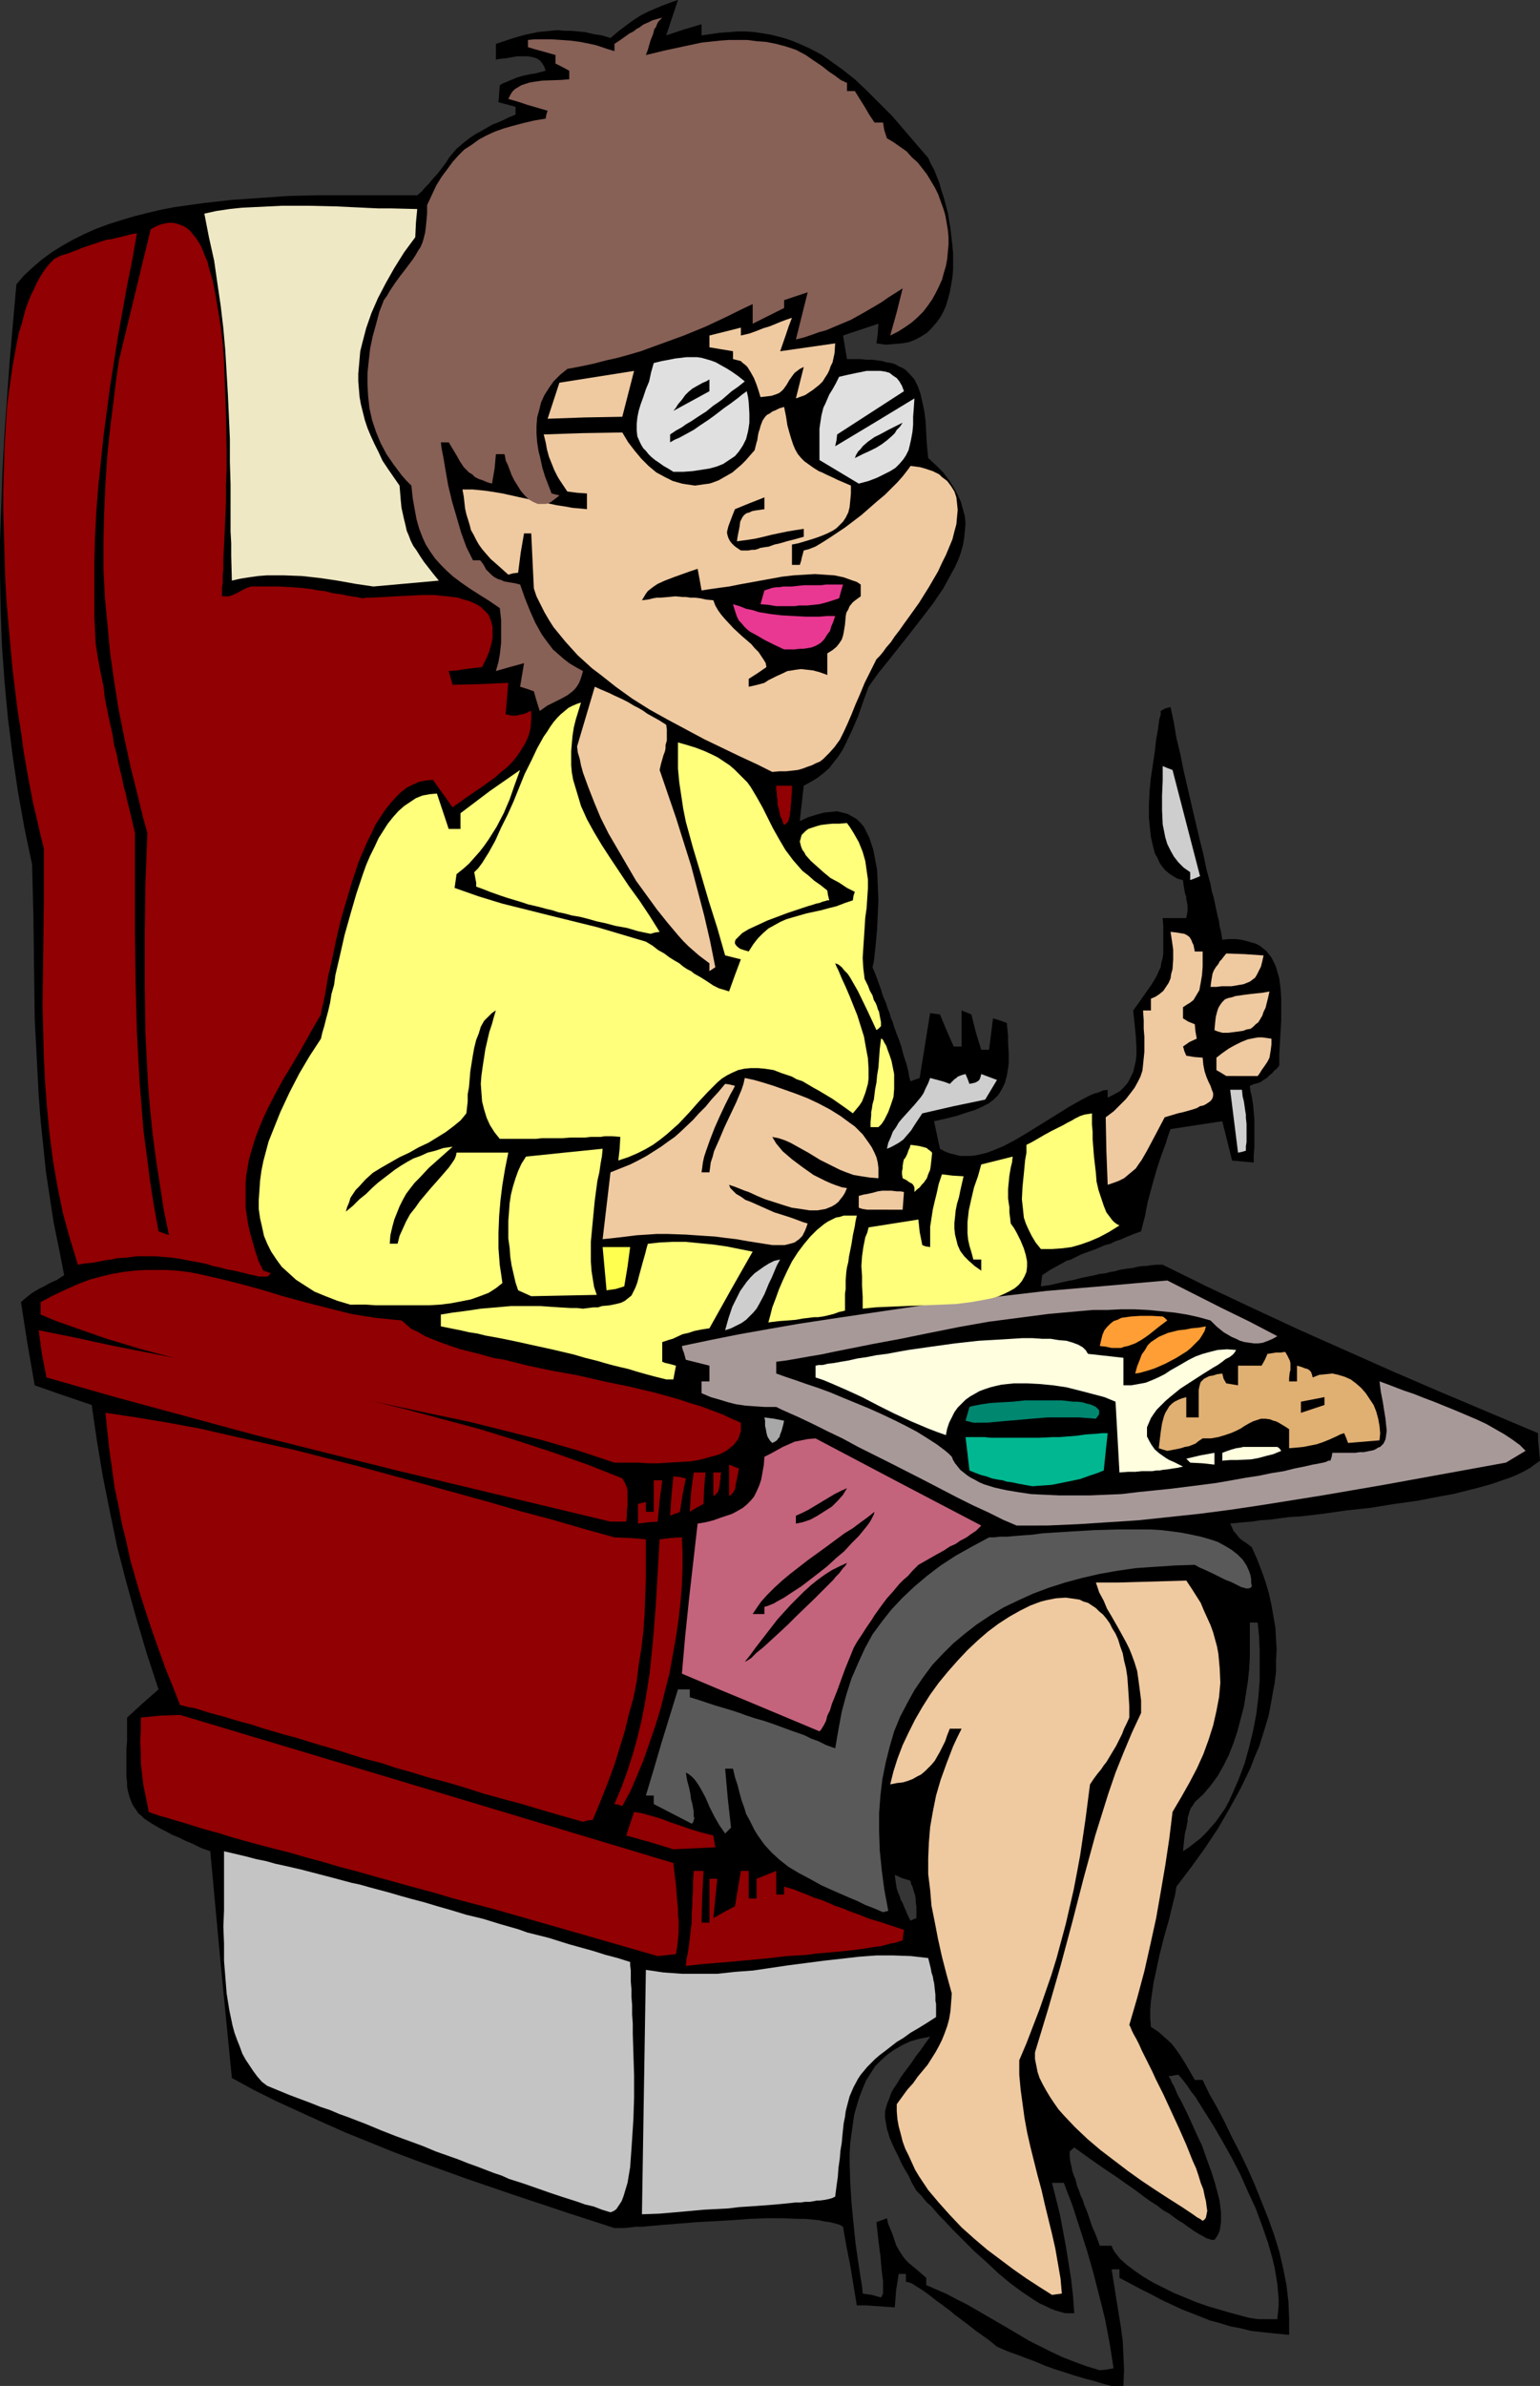 <?xml version="1.0" encoding="UTF-8" standalone="no"?>
<svg
   version="1.0"
   width="100.51mm"
   height="155.668mm"
   id="svg73"
   sodipodi:docname="Airline Food 2.wmf"
   xmlns:inkscape="http://www.inkscape.org/namespaces/inkscape"
   xmlns:sodipodi="http://sodipodi.sourceforge.net/DTD/sodipodi-0.dtd"
   xmlns="http://www.w3.org/2000/svg"
   xmlns:svg="http://www.w3.org/2000/svg">
  <rect width="100%" height="100%" fill="#333333" stroke="none"/>
  <sodipodi:namedview
     id="namedview73"
     pagecolor="#ffffff"
     bordercolor="#000000"
     borderopacity="0.25"
     inkscape:showpageshadow="2"
     inkscape:pageopacity="0.0"
     inkscape:pagecheckerboard="0"
     inkscape:deskcolor="#d1d1d1"
     inkscape:document-units="mm" />
  <defs
     id="defs1">
    <pattern
       id="WMFhbasepattern"
       patternUnits="userSpaceOnUse"
       width="6"
       height="6"
       x="0"
       y="0" />
  </defs>
  <path
     style="fill:#000000;fill-opacity:1;fill-rule:evenodd;stroke:none"
     d="m 274.206,588.353 -2.424,-0.646 -2.101,-0.646 -1.939,-0.485 -1.616,-0.485 -1.616,-0.485 -1.454,-0.485 -2.585,-0.808 -2.747,-0.97 -1.454,-0.646 -1.616,-0.646 -1.777,-0.646 -2.101,-0.808 -2.262,-0.808 -1.131,-0.485 -1.454,-0.646 -1.777,-1.454 -1.777,-1.293 -1.616,-1.131 -1.616,-1.293 -1.293,-0.97 -1.293,-0.97 -1.293,-0.97 -1.131,-0.97 -1.131,-0.808 -0.808,-0.646 -0.97,-0.646 -0.808,-0.646 -1.454,-1.131 -1.131,-0.808 -0.969,-0.646 -0.808,-0.485 -0.485,-0.323 -0.485,-0.323 -0.808,-0.323 -0.808,-0.162 v -1.939 h -1.777 l -0.646,4.04 -0.323,4.201 -2.424,-0.162 -2.262,-0.162 -2.424,-0.162 h -2.262 l -1.616,-9.857 -0.97,-4.848 -0.808,-4.686 -0.808,-0.485 -1.131,-0.323 -1.293,-0.323 -1.293,-0.162 -1.454,-0.323 -1.616,-0.162 -1.616,-0.162 h -1.777 l -3.878,-0.162 h -4.04 l -4.201,0.162 -4.201,0.323 -8.725,0.485 -4.04,0.323 -4.04,0.323 -3.716,0.323 -1.616,0.162 h -1.616 l -1.454,0.162 -1.454,0.162 h -1.293 -1.131 l -11.957,-3.878 -12.119,-4.04 -12.28,-4.201 -12.119,-4.363 -5.979,-2.262 -5.979,-2.424 -5.979,-2.424 -5.817,-2.585 -5.655,-2.585 -5.655,-2.585 -5.494,-2.747 -5.332,-2.909 -2.747,-27.955 -2.585,-27.955 -2.262,-0.808 -1.939,-0.97 -1.939,-0.808 -1.616,-0.808 -1.616,-0.646 -1.454,-0.808 -1.293,-0.646 -1.131,-0.646 -1.131,-0.646 -0.969,-0.646 -0.969,-0.646 -0.646,-0.646 -0.808,-0.646 -0.485,-0.808 -0.485,-0.646 -0.485,-0.808 -0.646,-1.616 -0.485,-1.778 -0.162,-0.97 v -1.131 l -0.162,-1.131 v -1.131 -2.747 -1.616 -1.616 l 0.162,-1.778 v -1.778 -1.939 -2.101 l 3.878,-3.555 3.878,-3.393 -2.908,-8.888 -2.585,-8.726 -2.424,-8.726 -2.262,-8.726 -1.777,-8.564 -1.777,-8.888 -1.454,-8.726 -1.293,-8.888 -7.11,-2.424 -6.948,-2.424 -1.777,-10.18 -1.616,-10.342 1.293,-1.131 1.454,-1.131 1.616,-0.97 1.616,-0.808 0.808,-0.485 0.646,-0.323 1.454,-0.646 0.969,-0.646 0.485,-0.323 0.323,-0.162 -1.293,-6.625 -1.293,-6.302 -0.969,-6.302 -0.969,-6.464 -0.646,-6.302 -0.646,-6.14 L 9.533,270.019 9.21,263.717 8.564,251.274 8.402,238.67 8.241,226.066 7.918,213.139 6.948,208.614 5.979,203.928 5.171,199.403 4.363,194.879 3.07,185.991 1.939,176.942 1.131,168.216 0.485,159.329 0.162,150.603 0,141.877 v -8.726 l 0.323,-8.888 0.323,-8.888 0.485,-8.726 0.646,-9.049 0.646,-9.049 0.808,-9.211 0.808,-9.211 1.939,-2.262 2.101,-1.939 2.262,-1.939 2.424,-1.778 2.585,-1.616 2.585,-1.454 2.908,-1.454 2.908,-1.293 3.07,-1.131 3.07,-0.97 3.232,-0.97 3.232,-0.808 3.393,-0.808 3.393,-0.646 6.948,-0.97 7.11,-0.808 7.11,-0.485 6.948,-0.485 6.948,-0.162 h 6.625 9.533 2.908 5.655 l 1.131,-0.97 0.808,-0.97 0.97,-0.97 0.646,-0.808 1.454,-1.616 1.131,-1.454 0.485,-0.646 0.485,-0.646 0.808,-1.293 1.777,-2.101 0.97,-0.808 1.131,-0.97 1.293,-0.97 1.454,-0.97 0.97,-0.485 0.808,-0.485 2.262,-1.293 1.293,-0.485 1.454,-0.646 1.293,-0.646 1.616,-0.646 v -1.939 l -4.201,-1.131 0.162,-2.101 0.162,-2.101 0.808,-0.485 0.485,-0.162 1.131,-0.485 1.939,-0.808 1.131,-0.323 0.646,-0.162 0.808,-0.162 0.808,-0.162 1.131,-0.162 1.131,-0.323 1.293,-0.323 -0.323,-0.97 -0.485,-0.808 -0.485,-0.646 -0.646,-0.485 -0.808,-0.323 -0.646,-0.162 -0.969,-0.162 h -0.808 -1.939 l -1.777,0.323 -0.97,0.162 -1.616,0.162 -0.808,0.162 v -3.878 l 1.939,-0.646 1.939,-0.646 1.616,-0.485 1.777,-0.485 3.07,-0.646 3.232,-0.323 1.616,-0.162 1.616,0.162 h 1.616 l 1.777,0.162 1.777,0.162 2.101,0.485 2.101,0.323 2.101,0.646 1.131,-0.97 0.97,-0.808 1.939,-1.454 1.777,-1.293 1.777,-1.131 1.939,-0.97 1.939,-0.808 1.131,-0.485 2.585,-0.97 L 167.238,0 l -1.454,4.363 -1.454,4.363 4.363,-1.454 4.363,-1.293 v 2.747 l 2.262,-0.323 2.262,-0.323 2.262,-0.162 2.101,-0.162 h 2.101 l 2.101,0.162 2.101,0.323 1.939,0.323 1.939,0.485 1.777,0.485 1.777,0.646 1.939,0.808 1.777,0.808 1.616,0.808 1.777,0.97 1.616,1.131 3.393,2.424 3.07,2.424 3.07,2.909 3.07,3.07 3.07,3.07 2.908,3.393 2.908,3.393 3.07,3.555 0.646,1.454 0.808,1.454 0.646,1.616 0.646,1.616 0.485,1.778 0.646,1.939 0.97,3.717 0.646,3.878 0.485,4.201 0.162,1.939 v 1.939 1.939 l -0.162,1.939 -0.323,1.939 -0.323,1.778 -0.485,1.778 -0.485,1.616 -0.646,1.454 -0.808,1.454 -0.969,1.293 -1.131,1.293 -1.131,1.131 -1.293,0.808 -1.454,0.808 -1.616,0.646 -1.777,0.323 -1.939,0.162 -2.101,0.162 -2.262,-0.323 0.323,-2.424 0.162,-2.424 -4.363,1.454 -4.363,1.454 0.969,5.817 h 3.393 l 1.454,0.162 h 1.454 l 1.293,0.162 1.131,0.162 1.131,0.323 1.131,0.162 0.969,0.323 0.808,0.485 0.808,0.323 0.808,0.485 1.131,1.131 1.131,1.293 0.808,1.616 0.646,1.778 0.485,2.101 0.485,2.262 0.323,2.424 0.162,2.909 0.162,2.909 0.323,3.393 1.939,1.778 1.777,1.778 1.454,1.939 1.131,1.778 0.97,1.778 0.808,1.778 0.485,1.778 0.485,1.778 0.162,1.778 -0.162,1.778 -0.162,1.778 -0.323,1.778 -0.485,1.778 -0.646,1.778 -0.808,1.778 -0.97,1.778 -0.97,1.778 -0.969,1.778 -2.424,3.555 -2.585,3.393 -2.747,3.555 -5.494,6.948 -2.747,3.393 -2.424,3.393 -1.293,3.555 -1.293,3.717 -1.454,3.393 -1.616,3.393 -0.808,1.616 -0.969,1.454 -1.131,1.454 -1.131,1.454 -1.454,1.293 -1.454,1.131 -1.616,0.97 -1.777,0.97 -0.485,4.363 -0.485,4.363 2.101,-0.97 2.101,-0.646 1.777,-0.485 1.616,-0.162 1.616,-0.162 1.293,0.323 1.293,0.323 1.131,0.646 1.131,0.646 0.969,0.97 0.808,0.97 0.646,1.293 0.646,1.293 0.485,1.454 0.485,1.454 0.323,1.616 0.323,1.778 0.323,1.616 0.162,3.717 0.162,3.717 -0.162,3.717 -0.162,3.555 -0.323,3.555 -0.162,1.616 -0.162,1.454 -0.162,1.454 -0.323,1.293 0.808,1.939 0.646,1.778 0.646,1.778 0.485,1.616 0.646,1.454 0.485,1.454 0.485,1.293 0.323,1.131 0.485,1.131 0.323,1.131 0.646,1.778 0.646,1.616 0.485,1.454 0.323,1.293 0.323,1.131 0.646,1.939 0.485,1.939 0.162,1.131 0.323,1.131 2.262,-0.808 2.585,-15.998 1.131,0.162 1.293,0.162 1.616,3.878 1.777,4.04 h 1.939 v -8.888 l 2.424,0.97 1.131,4.525 1.293,4.201 h 1.939 l 0.97,-7.756 1.616,0.485 1.777,0.646 0.162,1.616 0.162,1.616 v 1.616 l 0.162,2.747 v 1.293 1.131 l -0.162,1.131 -0.162,0.97 -0.162,0.97 -0.485,1.778 -0.808,1.616 -0.808,1.293 -1.131,1.131 -1.293,0.97 -1.616,0.808 -1.777,0.808 -2.101,0.646 -2.424,0.808 -2.585,0.646 -2.908,0.646 1.454,6.787 1.131,0.646 1.293,0.485 1.293,0.323 1.293,0.323 h 1.293 1.293 l 1.293,-0.162 1.454,-0.323 1.293,-0.323 1.293,-0.485 2.747,-1.131 2.747,-1.454 2.747,-1.616 5.494,-3.393 2.585,-1.616 2.585,-1.616 2.585,-1.454 2.424,-1.293 1.131,-0.485 1.131,-0.323 1.131,-0.485 1.131,-0.162 v 1.939 l 1.616,-0.808 1.454,-0.808 0.969,-0.97 0.97,-1.131 0.646,-1.293 0.646,-1.293 0.323,-1.293 0.323,-1.454 0.162,-1.454 v -1.616 l -0.162,-3.07 -0.323,-3.232 -0.323,-3.07 1.293,-1.778 1.131,-1.616 1.131,-1.616 0.808,-1.131 0.808,-1.293 0.646,-1.131 0.485,-1.131 0.485,-0.97 0.162,-1.131 0.323,-1.131 0.162,-1.131 v -1.454 -3.232 -1.939 l -0.162,-2.101 h 5.817 l 0.162,-0.808 0.162,-0.808 v -0.646 -0.808 l -0.162,-0.97 -0.162,-0.646 v -0.646 l -0.323,-0.808 -0.162,-0.97 -0.162,-0.97 -0.162,-1.293 -1.293,-0.323 -1.131,-0.646 -0.969,-0.646 -0.97,-0.808 -0.808,-0.97 -0.646,-0.97 -0.485,-1.131 -0.646,-1.131 -0.323,-1.293 -0.323,-1.293 -0.323,-1.454 -0.162,-1.454 -0.323,-3.232 v -3.232 l 0.162,-3.393 0.323,-3.232 0.485,-3.232 0.485,-3.232 0.323,-2.909 0.485,-2.747 0.162,-1.293 0.162,-1.131 0.323,-0.97 v -0.97 l 1.131,-0.646 1.293,-0.323 0.808,3.717 0.646,3.878 0.97,4.04 0.808,4.04 1.939,8.403 1.939,8.241 0.485,1.939 0.485,1.939 0.808,3.878 0.969,3.555 0.323,1.778 0.485,1.616 0.646,3.07 0.323,1.454 0.323,1.293 0.162,1.293 0.323,1.131 0.162,1.131 0.162,0.97 1.616,-0.162 h 1.616 l 1.454,0.162 1.293,0.323 1.131,0.323 1.131,0.323 0.97,0.485 0.808,0.646 0.808,0.646 0.646,0.808 0.646,0.808 0.485,0.97 0.485,0.97 0.323,0.97 0.646,2.262 0.323,2.424 0.162,2.424 v 2.747 2.747 l -0.323,5.656 -0.162,2.747 v 2.747 l -0.646,0.808 -0.646,0.485 -0.485,0.646 -0.485,0.323 -0.808,0.808 -0.808,0.485 -0.646,0.485 -0.808,0.323 -0.808,0.162 -1.131,0.485 0.162,1.293 0.323,1.293 0.162,0.97 0.162,1.131 0.162,1.778 0.162,1.778 v 1.939 0.97 1.293 1.293 1.454 l -0.162,1.778 v 1.939 l -5.332,-0.485 -2.424,-9.695 -6.463,0.97 -6.302,0.97 -0.646,1.778 -0.485,1.616 -1.131,3.07 -0.969,2.909 -0.808,2.747 -0.808,2.909 -0.808,3.07 -0.323,1.616 -0.323,1.778 -0.485,1.778 -0.485,1.939 -1.777,0.646 -1.616,0.646 -1.454,0.646 -1.454,0.485 -1.293,0.646 -1.293,0.323 -1.131,0.485 -1.131,0.485 -1.777,0.646 -1.777,0.646 -1.293,0.646 -1.293,0.646 -1.131,0.323 -0.808,0.485 -1.777,0.97 -1.454,0.808 -0.97,0.646 -0.97,0.646 -0.323,2.747 2.262,-0.323 2.101,-0.485 2.101,-0.485 1.777,-0.323 1.777,-0.485 1.616,-0.323 1.616,-0.323 1.293,-0.323 1.454,-0.162 1.131,-0.323 1.131,-0.162 0.97,-0.323 1.939,-0.323 1.454,-0.162 1.293,-0.323 1.131,-0.162 h 0.97 l 0.808,-0.162 1.616,-0.162 h 1.616 l 11.149,5.494 11.311,5.332 11.472,5.333 11.634,5.171 11.634,5.171 11.634,5.009 23.753,10.019 v 1.616 l 0.162,1.616 0.323,3.555 -1.131,0.808 -1.293,0.97 -1.454,0.808 -1.616,0.808 -1.939,0.808 -1.939,0.646 -2.262,0.808 -2.262,0.646 -2.424,0.646 -2.585,0.646 -2.585,0.646 -2.747,0.485 -5.817,1.131 -5.817,0.808 -5.979,0.97 -5.979,0.646 -5.655,0.808 -5.494,0.646 -2.747,0.162 -2.585,0.323 -2.262,0.323 -2.424,0.162 -2.101,0.323 -1.939,0.162 -1.777,0.162 -1.616,0.162 0.485,0.97 0.323,0.808 0.97,1.131 0.485,0.646 0.808,0.646 0.97,0.646 0.646,0.485 0.646,0.485 1.293,2.909 1.131,2.909 0.97,2.747 0.808,2.747 0.646,2.909 0.485,2.747 0.485,2.747 0.162,2.909 0.162,2.585 -0.162,2.747 v 2.747 l -0.323,2.747 -0.485,2.585 -0.485,2.747 -0.485,2.585 -0.808,2.747 -0.808,2.585 -0.808,2.585 -1.131,2.585 -0.969,2.585 -2.424,5.009 -2.747,5.009 -2.908,5.009 -3.232,4.848 -3.393,4.686 -3.555,4.686 -0.323,1.939 -0.485,1.939 -0.485,1.939 -0.485,2.101 -1.293,4.525 -1.131,4.525 -0.97,4.525 -0.485,2.262 -0.323,2.262 -0.323,2.262 -0.162,2.101 v 2.101 l 0.162,2.101 1.939,1.293 1.616,1.454 1.454,1.293 1.131,1.454 1.131,1.616 1.131,1.778 1.131,1.939 0.646,1.131 0.646,1.131 h 1.939 l 1.616,3.393 1.939,3.393 1.939,3.717 1.777,3.717 1.939,3.717 1.939,4.04 1.777,4.04 1.616,4.04 1.616,4.04 1.454,4.04 1.293,4.201 0.97,4.201 0.808,4.04 0.485,4.201 0.162,4.04 v 1.939 2.101 l -3.393,-0.323 -3.07,-0.323 -2.908,-0.323 -2.585,-0.646 -2.585,-0.485 -2.585,-0.808 -2.424,-0.646 -2.424,-0.97 -4.524,-1.778 -2.424,-1.131 -2.424,-1.131 -2.424,-1.293 -2.585,-1.293 -2.747,-1.454 -2.747,-1.454 v -2.101 h -1.939 l 1.131,7.11 1.131,6.948 0.485,3.555 0.162,3.555 0.162,3.717 -0.162,3.878 z"
     id="path1" />
  <path
     style="fill:#353535;fill-opacity:1;fill-rule:evenodd;stroke:none"
     d="m 271.298,584.475 -3.232,-0.97 -3.07,-1.131 -2.908,-1.131 -2.747,-1.293 -2.908,-1.454 -2.585,-1.293 -5.171,-3.07 -5.009,-2.909 -5.009,-2.909 -2.585,-1.293 -2.424,-1.293 -2.585,-1.131 -2.585,-1.131 v -1.778 l -1.293,-1.131 -1.131,-0.97 -0.969,-0.808 -0.97,-0.808 -0.646,-0.646 -0.646,-0.808 -0.97,-1.454 -0.808,-1.454 -0.646,-1.939 -0.323,-0.97 -0.485,-1.131 -0.485,-1.131 -0.323,-1.454 -1.293,0.485 -1.293,0.485 0.162,1.616 0.162,1.454 0.162,1.454 0.162,1.293 0.162,1.293 0.162,1.131 0.162,1.939 0.162,1.778 0.162,1.293 0.162,1.293 v 0.97 1.778 0.323 l -0.323,0.646 -0.162,0.323 -2.262,-0.646 -2.262,-0.323 -0.162,-1.778 -0.323,-1.939 -0.323,-2.101 -0.323,-2.101 -0.646,-4.525 -0.485,-4.686 -0.485,-5.009 -0.323,-5.009 -0.162,-5.009 v -2.424 l 0.162,-2.585 0.323,-2.424 0.323,-2.262 0.323,-2.262 0.646,-2.262 0.646,-2.101 0.808,-2.101 0.808,-1.939 1.131,-1.778 1.131,-1.778 1.454,-1.454 1.616,-1.454 1.616,-1.131 1.939,-1.131 2.101,-0.97 2.262,-0.646 2.585,-0.485 -1.293,1.778 -1.131,1.616 -1.131,1.454 -0.97,1.454 -0.969,1.293 -0.97,1.293 -0.808,1.131 -0.646,1.131 -0.646,0.97 -0.646,0.97 -0.485,0.97 -0.323,0.97 -0.646,1.616 -0.485,1.778 v 1.616 l 0.323,1.778 0.162,0.97 0.323,0.97 0.323,1.131 0.485,1.131 0.485,1.131 0.646,1.293 0.646,1.293 0.646,1.454 0.808,1.454 0.97,1.616 0.808,1.778 1.131,1.939 0.485,0.485 0.646,0.646 0.646,0.808 0.808,0.97 0.969,0.808 0.97,1.131 0.97,1.131 1.131,1.131 2.424,2.585 2.585,2.585 2.747,2.747 2.908,2.585 2.908,2.747 2.908,2.424 3.07,2.262 1.454,0.97 1.454,0.97 1.293,0.808 1.454,0.646 1.293,0.646 1.293,0.485 1.131,0.323 1.131,0.323 h 1.131 1.131 l -0.323,-4.363 -0.485,-4.201 -0.646,-4.04 -0.646,-4.04 -1.454,-7.756 -1.939,-7.756 h 2.908 l 2.101,5.494 1.777,5.494 1.777,5.494 1.616,5.656 1.454,5.656 1.454,5.817 1.131,5.979 0.97,6.14 -1.777,0.323 z"
     id="path2" />
  <path
     style="fill:#353535;fill-opacity:1;fill-rule:evenodd;stroke:none"
     d="m 310.239,571.871 -2.101,-0.323 -2.424,-0.646 -2.424,-0.646 -2.747,-0.808 -2.747,-0.808 -2.747,-0.97 -2.747,-1.131 -2.747,-1.131 -2.585,-1.293 -2.585,-1.293 -2.424,-1.454 -2.101,-1.454 -1.939,-1.454 -1.616,-1.454 -0.646,-0.808 -0.646,-0.808 -0.485,-0.808 -0.323,-0.808 h -2.908 l -0.646,-1.778 -0.646,-1.616 -0.646,-1.454 -0.485,-1.454 -0.485,-1.454 -0.485,-1.293 -0.485,-1.131 -0.323,-1.131 -0.485,-0.97 -0.323,-0.97 -0.646,-1.616 -0.323,-1.454 -0.485,-1.131 -0.323,-0.97 -0.162,-0.97 -0.162,-0.646 -0.162,-0.646 -0.162,-1.293 v -1.293 l 1.131,-0.97 2.908,2.101 2.747,1.939 2.585,1.778 2.424,1.616 2.262,1.616 2.101,1.454 1.939,1.454 1.777,1.293 1.777,1.131 1.454,1.131 1.454,0.808 1.293,0.97 1.131,0.808 1.131,0.646 0.808,0.646 0.97,0.646 0.646,0.485 0.808,0.485 0.485,0.323 0.646,0.323 0.808,0.485 0.646,0.323 0.646,0.162 0.323,0.162 h 0.808 l 0.485,-0.646 0.485,-0.808 0.323,-0.808 0.162,-0.97 0.162,-1.131 v -1.131 -1.293 l -0.162,-1.293 -0.162,-1.454 -0.323,-1.293 -0.808,-3.07 -0.969,-3.07 -1.131,-3.07 -1.131,-3.232 -1.454,-3.07 -1.293,-2.909 -1.293,-2.747 -1.293,-2.585 -0.646,-1.131 -0.485,-1.131 -0.485,-1.131 -0.485,-0.808 -0.323,-0.808 -0.485,-0.808 h 0.646 l 0.646,-0.162 1.131,-0.162 0.969,1.131 1.131,1.454 0.97,1.454 1.131,1.454 2.101,3.393 2.262,3.555 2.262,3.878 2.262,4.04 2.101,4.04 1.939,4.363 1.939,4.201 1.616,4.363 1.454,4.201 1.131,4.04 0.485,2.101 0.323,1.939 0.323,1.939 0.323,3.717 v 1.778 l -0.162,1.616 -0.162,1.616 z"
     id="path3" />
  <path
     style="fill:#efc9a0;fill-opacity:1;fill-rule:evenodd;stroke:none"
     d="m 259.502,565.892 -3.07,-1.939 -3.232,-2.101 -3.232,-2.262 -3.232,-2.424 -3.232,-2.424 -3.232,-2.747 -3.07,-2.747 -2.908,-3.07 -2.747,-3.07 -2.585,-3.07 -2.262,-3.393 -0.969,-1.616 -0.808,-1.778 -0.808,-1.778 -0.808,-1.616 -0.646,-1.778 -0.485,-1.939 -0.485,-1.778 -0.323,-1.778 -0.162,-1.939 v -1.778 l 1.293,-1.778 1.293,-1.778 1.454,-1.616 1.131,-1.616 2.424,-2.909 1.939,-3.07 0.808,-1.454 0.808,-1.616 0.646,-1.616 0.646,-1.778 0.485,-1.778 0.323,-1.939 0.162,-2.101 0.162,-2.262 -1.293,-4.686 -1.131,-4.363 -0.969,-4.363 -0.808,-4.201 -0.808,-4.04 -0.323,-3.878 -0.485,-3.878 v -3.878 l 0.162,-3.878 0.323,-3.878 0.646,-3.717 0.808,-4.04 1.131,-3.878 1.454,-4.04 0.808,-2.101 0.808,-2.101 0.97,-2.101 1.131,-2.262 h -2.908 l -0.646,1.616 -0.485,1.454 -0.646,1.293 -0.646,1.293 -0.646,1.131 -0.646,1.131 -0.808,0.97 -0.808,0.808 -0.808,0.808 -0.97,0.808 -0.969,0.485 -1.131,0.646 -1.293,0.485 -1.131,0.323 -1.454,0.162 -1.616,0.323 0.808,-3.232 0.97,-3.07 1.293,-3.393 1.454,-3.07 1.616,-3.232 1.777,-3.07 1.939,-3.07 2.101,-2.909 2.262,-2.747 2.424,-2.747 2.424,-2.585 2.585,-2.424 2.424,-2.101 2.585,-1.939 2.747,-1.778 2.585,-1.454 2.585,-1.293 2.585,-0.97 1.293,-0.323 2.424,-0.485 2.424,-0.162 1.131,0.162 1.131,0.162 1.131,0.162 0.97,0.485 1.131,0.323 0.97,0.646 0.969,0.646 0.808,0.808 0.969,0.808 0.808,0.97 0.808,1.131 0.646,1.293 0.808,1.293 0.646,1.454 0.485,1.616 0.646,1.778 0.323,1.778 0.485,1.939 0.323,2.101 0.162,2.262 0.162,2.424 0.162,2.585 v 2.747 l -0.646,1.454 -0.646,1.293 -0.485,1.293 -0.485,0.97 -0.485,0.97 -0.485,0.97 -0.97,1.616 -0.969,1.616 -0.485,0.808 -0.646,0.808 -0.646,0.97 -0.808,0.97 -0.97,1.293 -0.969,1.454 -1.131,8.726 -0.646,4.363 -0.646,4.363 -0.808,4.363 -0.808,4.201 -0.97,4.201 -0.97,4.201 -1.131,4.201 -1.131,4.201 -1.293,4.201 -1.454,4.201 -1.454,4.201 -1.616,4.201 -1.616,4.201 -1.777,4.201 v 3.555 l 0.323,3.555 0.485,3.555 0.485,3.555 0.646,3.555 0.808,3.555 1.777,7.11 0.97,3.555 0.808,3.555 1.777,7.272 0.808,3.555 0.646,3.717 0.646,3.717 0.323,3.717 z"
     id="path4" />
  <path
     style="fill:#efc9a0;fill-opacity:1;fill-rule:evenodd;stroke:none"
     d="m 296.666,547.632 -0.646,-0.485 -0.646,-0.323 -1.131,-0.808 -1.454,-0.97 -1.454,-0.97 -3.07,-1.939 -3.232,-2.101 -3.393,-2.262 -3.393,-2.424 -3.393,-2.585 -3.393,-2.585 -3.232,-2.747 -3.07,-2.909 -2.747,-2.909 -1.293,-1.454 -1.131,-1.616 -0.969,-1.454 -0.97,-1.616 -0.808,-1.454 -0.808,-1.616 -0.485,-1.454 -0.323,-1.616 -0.323,-1.616 v -1.616 l 1.616,-5.332 1.616,-5.333 3.07,-10.665 2.908,-10.827 2.747,-10.665 2.908,-10.665 1.616,-5.171 1.616,-5.171 1.777,-5.171 1.939,-4.848 2.101,-5.009 2.262,-4.848 v -1.616 -1.454 l -0.162,-1.293 -0.162,-1.293 -0.323,-2.424 -0.323,-2.262 -0.646,-2.101 -0.646,-1.778 -0.646,-1.616 -0.808,-1.616 -1.777,-3.232 -1.939,-3.393 -0.97,-1.616 -0.808,-1.939 -1.131,-2.101 -0.808,-2.424 h 5.494 l 5.655,-0.162 11.149,-0.323 1.293,1.939 1.131,1.778 1.131,1.778 0.808,1.939 0.808,1.778 0.808,1.778 0.646,1.778 0.485,1.778 0.485,1.778 0.323,1.778 0.162,1.778 0.162,1.778 0.162,3.555 -0.323,3.555 -0.646,3.393 -0.808,3.555 -1.131,3.555 -1.293,3.555 -1.616,3.555 -1.777,3.393 -2.101,3.717 -2.101,3.555 -0.808,6.625 -0.97,6.464 -1.131,6.625 -1.131,6.464 -1.454,6.625 -1.454,6.464 -1.777,6.625 -1.939,6.625 0.323,0.646 0.323,0.808 0.485,0.97 0.646,1.131 0.646,1.293 0.646,1.454 0.808,1.616 0.808,1.616 0.969,1.939 0.808,1.778 1.939,3.878 3.878,8.403 1.777,4.04 1.616,4.04 0.808,1.778 0.646,1.939 0.485,1.616 0.646,1.616 0.323,1.616 0.323,1.293 0.162,1.293 0.162,1.131 -0.162,0.808 -0.162,0.808 -0.323,0.485 z"
     id="path5" />
  <path
     style="fill:#c4c4c4;fill-opacity:1;fill-rule:evenodd;stroke:none"
     d="m 150.595,545.532 -2.101,-0.646 -2.101,-0.808 -2.101,-0.485 -1.777,-0.646 -3.555,-1.131 -3.393,-1.131 -6.463,-2.262 -3.555,-1.131 -1.777,-0.808 -1.939,-0.646 -2.101,-0.808 -2.101,-0.808 -2.262,-0.808 -2.424,-0.97 -2.747,-0.97 -2.747,-0.97 -3.07,-1.293 -3.07,-1.131 -3.555,-1.293 -3.716,-1.454 -3.878,-1.616 -4.201,-1.616 -2.262,-0.808 -2.262,-0.97 -2.424,-0.808 -2.424,-0.97 -2.585,-0.97 -2.585,-0.97 -2.747,-1.131 -2.747,-1.131 -1.293,-0.97 -1.131,-1.293 -0.969,-1.293 -0.969,-1.454 -0.969,-1.454 -0.808,-1.454 -0.646,-1.778 -0.646,-1.616 -0.646,-1.778 -0.485,-1.778 -0.808,-3.878 -0.646,-4.04 -0.323,-4.04 -0.323,-4.04 v -4.201 l -0.162,-4.201 0.162,-4.04 v -3.878 -3.717 -3.555 -3.393 l 2.747,0.646 2.747,0.646 2.424,0.646 2.424,0.485 2.262,0.646 2.262,0.485 4.201,0.97 8.079,2.101 4.201,1.131 2.262,0.485 2.262,0.646 2.424,0.646 2.424,0.646 2.747,0.808 2.908,0.808 3.07,0.808 3.232,0.97 3.393,0.97 3.716,1.131 4.04,0.97 4.201,1.293 4.524,1.293 2.262,0.808 2.585,0.646 2.585,0.646 2.585,0.808 2.585,0.808 2.908,0.808 2.908,0.808 3.07,0.97 3.07,0.808 3.07,0.97 v 0.808 l 0.162,1.293 v 1.293 1.454 l 0.162,1.939 v 1.778 l 0.162,2.101 v 2.262 l 0.162,2.262 v 2.424 l 0.162,5.171 0.162,5.171 v 5.494 l -0.162,5.171 -0.323,5.009 -0.162,2.424 -0.162,2.262 -0.162,2.262 -0.323,1.939 -0.323,1.939 -0.485,1.616 -0.485,1.616 -0.485,1.293 -0.646,0.97 -0.646,0.97 -0.646,0.485 z"
     id="path6" />
  <path
     style="fill:#c4c4c4;fill-opacity:1;fill-rule:evenodd;stroke:none"
     d="m 158.351,546.016 0.485,-30.218 0.485,-30.056 4.363,0.646 4.524,0.323 h 4.363 4.363 l 4.524,-0.485 4.363,-0.323 8.725,-1.293 8.725,-1.131 4.363,-0.485 4.201,-0.485 4.363,-0.323 h 4.201 l 4.363,0.162 4.201,0.485 0.323,1.293 0.323,1.293 0.162,0.97 0.323,0.97 0.162,0.97 0.162,0.646 0.162,1.454 0.162,1.454 v 1.454 l 0.162,0.808 v 3.232 l -2.262,1.454 -2.101,1.293 -1.939,1.131 -1.777,1.293 -1.616,0.97 -1.454,1.131 -1.454,1.131 -1.293,0.97 -1.131,0.97 -0.97,0.97 -0.97,0.97 -0.808,0.97 -0.808,0.97 -0.646,0.97 -1.131,2.101 -0.969,2.262 -0.646,2.424 -0.323,1.293 -0.162,1.293 -0.323,1.616 -0.162,1.454 -0.162,1.616 -0.162,1.778 -0.323,1.939 -0.162,1.939 -0.323,2.262 -0.162,2.262 -0.323,2.262 -0.323,2.585 -0.646,0.323 -0.485,0.162 -0.646,0.162 -0.808,0.162 -1.293,0.162 h -0.646 l -0.808,0.162 -0.97,0.162 h -1.131 l -1.131,0.162 h -1.293 l -1.454,0.162 -1.616,0.162 -1.777,0.162 -1.939,0.162 -2.262,0.162 -2.262,0.162 -2.585,0.162 -2.585,0.323 -3.07,0.162 -3.07,0.162 -3.555,0.323 -3.555,0.323 -3.878,0.323 z"
     id="path7" />
  <path
     style="fill:#910002;fill-opacity:1;fill-rule:evenodd;stroke:none"
     d="m 169.177,484.773 0.162,-1.616 0.323,-1.454 0.162,-1.131 0.162,-1.131 0.485,-4.201 0.162,-1.131 v -1.293 -1.293 l 0.162,-1.616 v -1.778 l 0.162,-1.939 v -2.262 l 0.162,-2.585 h 2.424 l -0.323,6.302 -0.162,6.464 h 1.939 v -10.827 h 1.939 l -0.485,4.848 -0.485,4.848 2.585,-1.454 2.747,-1.454 1.454,-8.726 h 1.939 v 6.787 h 1.939 v -4.848 l 4.847,-1.939 v 5.817 h 1.939 v -1.939 l 2.262,0.646 2.424,0.97 1.293,0.485 1.454,0.646 1.616,0.485 1.616,0.646 1.777,0.808 1.939,0.646 1.939,0.808 2.262,0.808 2.424,0.97 2.747,0.808 2.908,0.97 2.908,0.97 -0.162,1.131 -0.162,1.454 -2.101,0.646 -0.97,0.162 -1.131,0.323 -1.293,0.323 -1.454,0.162 -0.969,0.162 -0.97,0.162 -1.131,0.162 -1.131,0.162 -1.293,0.162 -1.454,0.162 -1.616,0.162 -1.777,0.162 -1.939,0.162 -1.939,0.162 -2.262,0.323 -2.424,0.162 -2.747,0.162 -2.747,0.323 -3.07,0.323 -3.393,0.323 -3.555,0.323 -3.716,0.323 -4.04,0.323 z"
     id="path8" />
  <path
     style="fill:#910002;fill-opacity:1;fill-rule:evenodd;stroke:none"
     d="m 162.229,482.349 -20.198,-5.817 -10.18,-2.909 -10.18,-2.909 -9.857,-2.585 -4.847,-1.454 -4.847,-1.293 -4.686,-1.293 -4.686,-1.293 -4.524,-1.293 -4.363,-1.131 -4.363,-1.293 -4.201,-1.131 -3.878,-1.131 -3.878,-0.97 -3.716,-0.97 -3.555,-0.97 -3.393,-0.97 -3.07,-0.97 -3.07,-0.808 -2.585,-0.808 -2.585,-0.808 -2.262,-0.646 -2.101,-0.646 -1.777,-0.485 -1.454,-0.485 -1.293,-0.485 -0.323,-1.778 -0.323,-1.616 -0.646,-3.07 -0.323,-2.747 -0.323,-2.747 v -2.585 l -0.162,-2.747 0.162,-2.909 v -3.07 l 4.847,-0.485 4.847,-0.162 60.917,18.26 60.755,18.26 0.162,1.454 0.162,1.454 0.162,1.293 0.162,1.293 0.162,2.262 0.162,1.939 0.162,1.616 v 1.454 l 0.162,1.293 v 1.131 0.97 0.97 l -0.162,1.616 -0.162,1.778 -0.162,0.808 -0.162,1.131 z"
     id="path9" />
  <path
     style="fill:#353535;fill-opacity:1;fill-rule:evenodd;stroke:none"
     d="m 224.6,473.624 -0.646,-1.293 -0.485,-1.131 -0.485,-1.131 -0.323,-0.808 -0.485,-0.808 -0.162,-0.646 -0.485,-1.131 -0.323,-0.97 -0.162,-0.97 -0.162,-1.131 -0.162,-1.293 1.777,0.808 2.101,0.646 0.162,0.808 0.323,0.646 0.323,1.131 0.323,0.97 0.162,0.97 v 0.808 l 0.162,0.97 v 2.909 l -0.808,0.323 z"
     id="path10" />
  <path
     style="fill:#595959;fill-opacity:1;fill-rule:evenodd;stroke:none"
     d="m 217.814,471.523 -2.262,-0.97 -2.101,-0.808 -1.939,-0.97 -1.939,-0.808 -3.716,-1.616 -3.232,-1.454 -2.908,-1.616 -2.747,-1.454 -2.424,-1.454 -2.262,-1.778 -1.939,-1.778 -1.777,-1.939 -1.616,-2.262 -0.808,-1.293 -0.646,-1.293 -0.646,-1.293 -0.808,-1.454 -0.485,-1.616 -0.646,-1.778 -0.485,-1.778 -0.485,-1.939 -0.646,-1.939 -0.485,-2.101 h -1.939 l 0.646,7.272 0.808,7.272 -1.454,1.454 -1.454,-2.101 -1.293,-2.262 -1.131,-2.262 -0.969,-2.262 -1.131,-2.101 -0.485,-0.808 -0.646,-0.97 -0.485,-0.646 -0.646,-0.646 -0.808,-0.646 -0.646,-0.323 0.323,1.939 0.485,1.778 0.323,1.616 0.162,1.293 0.323,1.131 0.162,0.97 0.162,0.808 v 0.646 0.646 l 0.162,0.323 -0.162,0.646 -0.162,0.485 -0.323,0.323 -9.372,-4.848 v -2.101 h -1.939 l 1.939,-6.464 1.939,-6.625 4.04,-13.089 h 2.908 v 1.939 l 2.101,0.646 1.939,0.646 1.939,0.646 1.616,0.485 1.616,0.485 1.616,0.485 1.454,0.485 1.293,0.485 2.424,0.808 2.262,0.646 1.939,0.646 1.777,0.646 3.07,1.131 3.232,1.131 1.616,0.808 1.777,0.646 1.939,0.97 2.262,0.808 0.808,-4.686 0.808,-4.363 1.131,-4.201 1.293,-4.04 1.616,-3.717 1.616,-3.555 1.939,-3.555 2.262,-3.07 2.424,-3.07 2.747,-2.909 2.908,-2.747 3.07,-2.585 3.393,-2.585 3.716,-2.424 4.04,-2.262 4.201,-2.262 h 1.293 l 1.454,-0.162 h 1.777 l 1.777,-0.162 2.101,-0.162 2.262,-0.162 2.262,-0.323 2.424,-0.162 5.171,-0.323 5.494,-0.323 5.494,-0.162 h 5.494 2.747 l 2.747,0.162 2.585,0.323 2.424,0.323 2.424,0.485 2.262,0.485 2.262,0.646 1.939,0.646 1.777,0.97 1.616,0.97 1.454,1.131 1.293,1.293 0.97,1.454 0.646,1.454 0.323,0.97 0.162,0.97 v 0.808 l 0.162,0.97 -0.323,0.323 -0.485,0.162 h -0.323 -0.323 l -0.485,-0.162 -0.646,-0.162 -0.646,-0.323 -0.97,-0.485 -0.97,-0.485 -1.293,-0.485 -1.616,-0.808 -1.616,-0.808 -2.101,-0.97 -1.131,-0.485 -1.131,-0.646 -5.009,0.162 -4.847,0.323 -4.686,0.323 -4.524,0.646 -4.524,0.808 -4.201,0.97 -4.201,1.131 -4.04,1.293 -3.878,1.454 -3.555,1.616 -3.716,1.778 -3.232,1.939 -3.393,2.262 -2.908,2.262 -2.908,2.424 -2.585,2.585 -2.585,2.747 -2.262,3.07 -2.101,3.07 -1.777,3.232 -1.777,3.393 -1.454,3.555 -1.131,3.878 -0.97,3.878 -0.808,4.04 -0.485,4.04 -0.323,4.363 v 4.525 l 0.162,4.686 0.485,4.848 0.646,4.848 0.97,5.171 -0.646,0.162 z"
     id="path11" />
  <path
     style="fill:#910002;fill-opacity:1;fill-rule:evenodd;stroke:none"
     d="m 166.107,456.01 -5.817,-1.778 -5.817,-1.616 0.969,-2.909 0.97,-2.909 0.97,0.162 0.969,0.162 2.262,0.646 2.262,0.646 2.585,0.97 5.171,1.778 2.747,0.808 2.585,0.646 0.485,2.909 z"
     id="path12" />
  <path
     style="fill:#353535;fill-opacity:1;fill-rule:evenodd;stroke:none"
     d="m 291.819,456.495 0.162,-1.616 0.162,-1.616 0.162,-1.293 0.323,-1.131 0.162,-0.97 0.162,-0.808 v -0.808 l 0.162,-0.485 0.323,-1.131 0.323,-0.808 0.485,-0.646 0.485,-0.808 2.101,-1.939 1.777,-2.101 1.777,-2.424 1.454,-2.585 1.293,-2.585 1.131,-2.909 0.97,-2.909 0.808,-3.07 0.808,-3.07 0.485,-3.07 0.485,-3.07 0.323,-3.07 0.162,-3.07 v -2.909 -2.909 -2.585 h 1.939 l 0.323,3.232 0.162,3.555 v 3.717 3.878 l -0.323,4.04 -0.485,4.04 -0.808,4.201 -0.97,4.04 -1.131,4.04 -1.454,3.878 -1.616,3.717 -0.808,1.778 -0.969,1.778 -1.131,1.616 -1.131,1.616 -1.131,1.293 -1.293,1.454 -1.293,1.293 -1.454,1.131 -1.454,1.131 z"
     id="path13" />
  <path
     style="fill:#910002;fill-opacity:1;fill-rule:evenodd;stroke:none"
     d="m 143.809,449.223 -5.171,-1.454 -5.009,-1.454 -4.847,-1.454 -4.847,-1.293 -4.686,-1.293 -4.524,-1.454 -4.363,-1.293 -4.363,-1.131 -4.201,-1.293 -4.04,-1.131 -3.878,-1.293 -3.878,-0.97 -3.555,-1.131 -3.555,-1.131 -3.393,-0.97 -3.232,-0.97 -3.07,-0.97 -3.07,-0.808 -2.747,-0.808 -2.747,-0.808 -2.424,-0.808 -2.424,-0.646 -2.262,-0.646 -2.101,-0.646 -1.777,-0.485 -1.777,-0.485 -1.616,-0.485 -1.454,-0.485 -1.293,-0.323 -1.131,-0.162 -1.131,-0.323 -0.808,-0.162 -1.777,-4.525 -1.777,-4.363 -1.616,-4.525 -1.616,-4.525 -1.454,-4.363 -1.454,-4.525 -1.293,-4.363 -1.293,-4.525 -0.969,-4.525 -1.131,-4.525 -0.808,-4.363 -0.969,-4.525 -0.646,-4.686 -0.646,-4.525 -0.485,-4.525 -0.485,-4.686 7.594,1.131 7.756,1.293 7.918,1.454 7.756,1.778 7.918,1.778 7.918,1.778 15.835,4.04 15.997,4.363 15.835,4.363 7.756,2.262 7.918,2.101 7.756,2.262 7.594,2.101 3.878,0.162 3.878,0.323 v 5.009 4.686 l -0.162,4.525 -0.162,4.363 -0.323,4.363 -0.485,4.04 -0.646,4.04 -0.485,4.04 -0.808,4.04 -1.131,4.04 -0.97,4.04 -1.293,4.201 -1.293,4.201 -1.616,4.363 -1.777,4.525 -1.939,4.686 -1.293,0.162 z"
     id="path14" />
  <path
     style="fill:#910002;fill-opacity:1;fill-rule:evenodd;stroke:none"
     d="m 153.504,445.345 -0.97,-0.323 -0.969,-0.162 1.777,-4.201 1.454,-4.04 1.293,-4.04 1.131,-4.04 0.97,-4.04 0.808,-4.04 0.646,-3.878 0.646,-4.201 0.808,-8.08 0.646,-8.08 0.485,-8.241 0.485,-8.403 2.747,-0.323 2.747,-0.162 0.162,3.717 v 3.878 l -0.162,4.201 -0.323,4.04 -0.485,4.363 -0.646,4.363 -0.808,4.525 -0.808,4.525 -1.131,4.363 -1.131,4.525 -1.293,4.201 -1.454,4.201 -1.454,4.201 -1.616,3.878 -1.616,3.717 z"
     id="path15" />
  <path
     style="fill:#c4637c;fill-opacity:1;fill-rule:evenodd;stroke:none"
     d="m 202.14,426.924 -16.966,-7.11 -8.564,-3.555 -8.402,-3.555 0.808,-9.211 0.97,-9.372 2.101,-18.421 1.939,-0.323 1.939,-0.485 1.777,-0.646 1.454,-0.485 1.454,-0.485 1.454,-0.808 1.131,-0.646 0.969,-0.808 0.97,-0.97 0.808,-0.97 0.646,-1.293 0.646,-1.454 0.485,-1.454 0.323,-1.778 0.323,-1.778 0.162,-2.101 1.616,-0.808 1.454,-0.808 1.454,-0.808 1.454,-0.646 1.454,-0.646 1.616,-0.323 1.616,-0.323 1.939,-0.162 20.521,10.827 20.359,10.665 -1.293,1.293 -0.97,0.646 -0.485,0.323 -0.646,0.485 -0.808,0.485 -0.97,0.485 -1.131,0.808 -1.454,0.646 -1.454,0.97 -1.777,0.97 -1.131,0.646 -1.131,0.646 -1.131,0.646 -1.131,0.646 -1.454,1.454 -1.131,1.293 -1.131,0.97 -0.97,0.97 -0.808,0.97 -0.808,0.97 -1.454,1.616 -1.454,1.939 -0.808,1.131 -0.808,1.131 -0.808,1.293 -1.131,1.616 -1.131,1.778 -1.293,1.939 -0.808,1.454 -0.646,1.616 -1.454,3.555 -1.293,3.555 -0.646,1.778 -0.646,1.616 -0.646,1.616 -0.485,1.616 -0.646,1.293 -0.323,1.293 -0.485,0.97 -0.485,0.808 -0.323,0.485 z"
     id="path16" />
  <path
     style="fill:#000000;fill-opacity:1;fill-rule:evenodd;stroke:none"
     d="m 183.72,409.795 1.293,-1.616 1.293,-1.778 2.747,-3.555 2.747,-3.555 3.232,-3.555 1.616,-1.616 1.616,-1.616 1.777,-1.616 1.616,-1.293 1.777,-1.293 1.777,-1.131 1.939,-0.97 1.777,-0.808 -0.162,0.323 -0.323,0.485 -0.485,0.485 -0.485,0.646 -0.485,0.646 -0.808,0.808 -0.646,0.808 -0.808,0.808 -1.939,1.939 -1.939,1.939 -4.363,4.201 -2.101,2.101 -2.262,2.101 -1.939,1.778 -1.939,1.778 -0.808,0.646 -0.808,0.646 -0.646,0.646 -0.646,0.646 -0.485,0.323 -0.485,0.323 -0.323,0.162 z"
     id="path17" />
  <path
     style="fill:#000000;fill-opacity:1;fill-rule:evenodd;stroke:none"
     d="m 185.659,397.999 0.97,-1.454 1.131,-1.616 1.454,-1.616 1.777,-1.778 1.939,-1.778 1.939,-1.616 4.363,-3.393 4.686,-3.393 4.363,-3.232 2.101,-1.293 1.939,-1.454 1.777,-1.293 1.616,-1.293 -0.162,0.646 -0.323,0.646 -0.323,0.646 -0.485,0.808 -0.485,0.646 -0.646,0.808 -1.454,1.778 -1.777,1.778 -1.777,1.939 -2.101,1.778 -2.101,1.939 -2.262,1.778 -2.101,1.616 -2.101,1.616 -2.262,1.454 -1.939,1.293 -1.777,0.97 -0.808,0.485 -0.808,0.323 -0.808,0.323 -0.646,0.162 v 1.778 z"
     id="path18" />
  <path
     style="fill:#a89999;fill-opacity:1;fill-rule:evenodd;stroke:none"
     d="m 250.777,376.184 -3.393,-1.454 -3.555,-1.778 -3.878,-1.778 -3.878,-1.939 -4.04,-2.101 -4.04,-2.101 -8.241,-4.201 -4.201,-2.101 -3.878,-1.939 -3.878,-2.101 -3.716,-1.778 -3.555,-1.778 -3.393,-1.616 -1.454,-0.646 -1.454,-0.646 -1.454,-0.646 -1.293,-0.646 h -1.454 -1.454 l -2.424,-0.162 -2.262,-0.162 -2.262,-0.323 -1.939,-0.485 -2.101,-0.646 -2.262,-0.646 -2.262,-0.97 v -2.909 h 1.939 v -3.878 l -5.817,-1.454 -0.485,-1.778 -0.323,-0.808 -0.162,-0.808 6.948,-1.454 7.271,-1.454 7.271,-1.293 7.433,-1.293 7.433,-1.131 7.594,-1.131 15.35,-2.262 15.35,-1.778 15.189,-1.778 7.594,-0.646 7.594,-0.646 7.271,-0.646 7.433,-0.646 13.411,6.787 6.948,3.393 6.786,3.555 -1.131,0.646 -1.131,0.485 -1.293,0.485 -1.131,0.162 h -1.131 l -1.131,-0.162 -1.131,-0.162 -1.131,-0.323 -0.97,-0.485 -1.131,-0.485 -1.939,-1.131 -1.777,-1.454 -1.454,-1.454 -2.908,-0.808 -2.908,-0.646 -3.07,-0.485 -3.232,-0.323 -3.232,-0.323 -3.393,-0.162 h -3.393 l -3.393,0.162 h -3.555 l -3.555,0.323 -7.271,0.646 -7.433,0.97 -7.433,0.97 -7.271,1.293 -7.271,1.454 -7.11,1.454 -6.948,1.293 -3.232,0.646 -3.232,0.646 -3.232,0.646 -3.07,0.646 -2.908,0.485 -2.747,0.485 -2.747,0.485 -2.585,0.323 v 2.909 l 2.262,0.808 2.424,0.808 2.747,0.97 2.908,0.97 3.07,1.131 3.07,1.293 6.302,2.585 3.232,1.454 3.07,1.454 2.908,1.454 2.747,1.454 2.585,1.616 2.262,1.454 1.939,1.454 0.97,0.808 0.808,0.808 0.323,0.808 0.485,0.808 0.646,0.808 0.646,0.808 0.808,0.646 0.808,0.646 0.97,0.646 0.969,0.485 1.131,0.646 1.131,0.485 2.585,0.808 2.908,0.646 2.908,0.485 3.232,0.485 3.393,0.162 3.555,0.162 h 3.716 3.878 l 3.878,-0.162 3.878,-0.162 4.04,-0.485 7.918,-0.808 7.756,-0.97 3.716,-0.485 3.716,-0.646 3.555,-0.646 3.232,-0.485 3.07,-0.646 3.07,-0.485 2.585,-0.646 2.424,-0.485 2.101,-0.485 0.97,-0.162 0.808,-0.162 0.808,-0.162 0.646,-0.162 0.646,-0.323 h 0.485 l 0.323,-0.97 0.162,-0.97 h 1.616 2.747 1.293 l 1.131,-0.162 h 0.969 l 0.808,-0.162 0.808,-0.162 0.808,-0.162 0.646,-0.323 0.485,-0.323 0.485,-0.162 0.808,-0.808 0.485,-0.97 0.162,-0.97 0.162,-1.293 -0.162,-1.454 -0.162,-1.616 -0.162,-0.97 -0.162,-0.97 -0.323,-2.101 -0.485,-2.424 -0.323,-2.585 1.777,0.646 2.101,0.808 2.101,0.808 2.424,0.808 2.424,0.97 2.585,0.97 5.171,2.101 5.332,2.262 2.424,1.131 2.262,1.293 2.262,1.293 1.939,1.293 1.777,1.293 1.454,1.454 -2.424,1.454 -2.424,1.454 -30.216,5.494 -15.027,2.585 -15.189,2.424 -7.594,1.131 -7.433,0.97 -7.594,0.808 -7.594,0.808 -7.433,0.485 -7.594,0.485 -7.433,0.323 z"
     id="path19" />
  <path
     style="fill:#910002;fill-opacity:1;fill-rule:evenodd;stroke:none"
     d="m 150.595,375.215 -35.063,-8.403 -17.613,-4.201 -17.451,-4.363 -17.451,-4.363 -17.289,-4.686 -17.289,-4.686 -16.966,-4.848 -1.131,-5.817 -0.808,-5.817 8.887,1.778 8.887,1.939 18.097,3.555 18.259,3.878 18.42,3.878 9.049,2.262 9.21,2.262 9.049,2.424 9.049,2.424 8.887,2.747 8.887,2.909 8.725,3.07 8.564,3.393 0.485,0.808 0.323,0.646 0.323,0.808 0.162,0.808 v 2.747 0.97 l -0.162,1.131 v 1.293 l -0.162,1.454 z"
     id="path20" />
  <path
     style="fill:#910002;fill-opacity:1;fill-rule:evenodd;stroke:none"
     d="m 157.382,375.699 v -4.848 l 1.939,-0.485 v 2.424 h 1.939 v -7.756 h 2.101 l -0.646,5.009 -0.485,5.171 -2.424,0.162 z"
     id="path21" />
  <path
     style="fill:#000000;fill-opacity:1;fill-rule:evenodd;stroke:none"
     d="m 196.323,375.699 v -1.939 l 1.454,-0.646 1.616,-0.808 3.232,-1.939 3.232,-1.939 1.616,-0.808 1.454,-0.646 -0.485,0.808 -0.485,0.808 -1.293,1.454 -1.454,1.454 -1.777,1.131 -1.777,1.131 -1.777,0.97 -1.939,0.646 z"
     id="path22" />
  <path
     style="fill:#910002;fill-opacity:1;fill-rule:evenodd;stroke:none"
     d="m 165.299,373.76 0.323,-4.848 0.485,-4.848 1.616,0.162 0.646,0.162 0.808,0.162 -0.808,4.04 -0.646,4.201 -0.646,0.323 -0.646,0.162 z"
     id="path23" />
  <path
     style="fill:#910002;fill-opacity:1;fill-rule:evenodd;stroke:none"
     d="m 170.147,372.791 0.323,-4.848 0.646,-4.848 h 2.908 l -0.323,3.878 -0.162,3.878 -1.777,0.97 z"
     id="path24" />
  <path
     style="fill:#910002;fill-opacity:1;fill-rule:evenodd;stroke:none"
     d="m 175.964,368.913 v -5.817 h 1.939 l -0.162,0.808 v 0.808 l -0.162,0.646 v 0.485 l -0.162,0.97 -0.162,0.646 -0.162,0.485 -0.323,0.323 -0.323,0.323 z"
     id="path25" />
  <path
     style="fill:#910002;fill-opacity:1;fill-rule:evenodd;stroke:none"
     d="m 179.842,368.913 v -7.756 l 2.424,0.97 -0.162,0.97 -0.162,0.808 -0.162,0.808 -0.162,0.808 -0.162,0.485 v 0.485 l -0.162,0.808 -0.323,0.485 -0.323,0.485 -0.323,0.323 z"
     id="path26" />
  <path
     style="fill:#00b791;fill-opacity:1;fill-rule:evenodd;stroke:none"
     d="m 254.655,366.489 -1.777,-0.323 -1.777,-0.323 -1.454,-0.323 -1.293,-0.162 -0.97,-0.323 -1.131,-0.162 -0.808,-0.162 -0.808,-0.162 -1.293,-0.485 -1.293,-0.323 -1.293,-0.485 -0.808,-0.323 -0.808,-0.323 -0.485,-4.201 -0.485,-4.04 h 1.616 1.616 1.454 l 1.454,0.162 h 2.585 2.262 2.101 1.777 3.393 l 3.393,-0.162 h 1.616 l 1.939,-0.162 2.101,-0.162 2.262,-0.323 2.585,-0.162 1.454,-0.162 h 1.454 l -0.485,4.525 -0.485,4.686 -1.616,0.646 -1.939,0.646 -2.262,0.808 -2.262,0.485 -2.424,0.485 -2.424,0.485 -2.424,0.162 z"
     id="path27" />
  <path
     style="fill:#ffffe0;fill-opacity:1;fill-rule:evenodd;stroke:none"
     d="m 276.145,363.095 -0.969,-17.452 -2.747,-1.131 -3.07,-0.808 -3.07,-0.808 -3.232,-0.808 -3.232,-0.485 -3.393,-0.323 -3.232,-0.162 h -3.07 l -1.616,0.162 -1.454,0.162 -1.454,0.323 -1.293,0.323 -1.454,0.485 -1.293,0.485 -1.131,0.646 -1.131,0.646 -1.131,0.808 -0.969,0.97 -0.97,0.97 -0.808,1.131 -0.646,1.293 -0.646,1.293 -0.485,1.454 -0.323,1.616 -2.262,-0.808 -2.101,-0.808 -4.201,-1.778 -4.201,-1.939 -3.878,-1.939 -4.04,-2.101 -3.878,-1.778 -3.716,-1.616 -1.939,-0.808 -1.939,-0.646 v -2.909 l 0.808,-0.162 h 0.97 l 1.293,-0.323 1.454,-0.162 1.777,-0.323 1.939,-0.323 2.101,-0.485 2.262,-0.323 2.424,-0.485 2.585,-0.323 2.585,-0.485 2.747,-0.485 5.655,-0.808 5.817,-0.808 5.817,-0.646 5.655,-0.323 2.585,-0.162 2.585,-0.162 h 2.424 l 2.424,0.162 h 2.101 l 1.939,0.323 1.939,0.162 1.616,0.485 1.293,0.485 1.131,0.646 0.808,0.808 0.162,0.323 0.323,0.485 8.725,0.97 v 6.787 h 1.939 l 1.777,-0.323 1.777,-0.323 1.616,-0.646 1.454,-0.646 1.616,-0.808 1.454,-0.97 1.454,-0.808 3.07,-1.778 1.616,-0.808 1.777,-0.646 1.777,-0.485 1.939,-0.485 2.262,-0.162 2.262,0.162 -0.162,0.323 -0.323,0.485 -0.485,0.485 -0.646,0.485 -0.97,0.485 -0.808,0.646 -1.131,0.808 -1.131,0.646 -1.293,0.808 -1.293,0.808 -2.747,1.778 -2.747,1.778 -2.585,2.101 -1.131,0.97 -1.131,1.131 -0.97,0.97 -0.808,1.131 -0.646,0.97 -0.485,1.131 -0.485,1.131 v 1.131 1.131 l 0.485,0.97 0.646,1.131 0.808,1.131 1.131,0.97 1.616,1.131 0.808,0.485 1.131,0.485 0.969,0.485 1.293,0.646 -1.454,0.323 -1.131,0.162 -0.97,0.162 -1.454,0.162 -0.808,0.162 h -0.808 l -0.97,0.162 h -1.293 -1.293 l -1.616,0.162 h -1.777 z"
     id="path28" />
  <path
     style="fill:#910002;fill-opacity:1;fill-rule:evenodd;stroke:none"
     d="m 151.565,360.671 -8.725,-2.909 -8.887,-2.585 -8.887,-2.262 -9.049,-2.262 -9.21,-1.939 -9.049,-1.939 -9.21,-1.939 -9.21,-1.778 -9.049,-1.939 -9.049,-1.939 -8.887,-1.939 -8.887,-2.262 -8.564,-2.262 -8.564,-2.585 -4.201,-1.454 -8.241,-2.909 -3.878,-1.616 v -3.07 l 3.07,-1.616 3.07,-1.454 2.908,-1.293 2.908,-1.131 2.908,-0.808 2.747,-0.646 2.747,-0.485 2.747,-0.323 2.747,-0.162 h 2.585 2.585 l 2.585,0.162 2.747,0.323 2.585,0.485 5.009,1.131 5.171,1.293 5.332,1.454 5.332,1.616 5.332,1.454 5.655,1.454 5.817,1.454 2.908,0.485 3.07,0.485 3.232,0.323 3.232,0.323 1.131,0.97 1.293,1.131 1.777,0.808 1.616,0.97 1.939,0.808 2.101,0.808 2.262,0.808 2.424,0.808 2.585,0.646 2.585,0.646 2.747,0.808 2.908,0.485 5.817,1.454 6.14,1.293 6.302,1.131 6.302,1.454 6.302,1.293 6.14,1.454 5.817,1.616 2.908,0.97 2.747,0.808 2.585,0.97 2.585,0.97 2.424,1.131 2.262,0.97 v 1.131 0.97 l -0.323,0.97 -0.323,0.97 -0.485,0.646 -0.646,0.808 -0.808,0.646 -0.808,0.646 -0.808,0.485 -0.97,0.485 -0.97,0.323 -1.293,0.323 -2.262,0.646 -2.585,0.485 -2.747,0.162 -2.747,0.162 -2.585,0.162 h -2.585 l -2.424,-0.162 h -2.262 -1.939 z"
     id="path29" />
  <path
     style="fill:#ffffe0;fill-opacity:1;fill-rule:evenodd;stroke:none"
     d="m 293.596,360.671 -0.485,-0.485 -0.485,-0.485 3.393,-0.808 3.555,-0.646 v 2.909 l -2.908,-0.323 z"
     id="path30" />
  <path
     style="fill:#ffffe0;fill-opacity:1;fill-rule:evenodd;stroke:none"
     d="m 301.514,360.187 v -1.939 l 1.293,-0.485 0.969,-0.323 1.131,-0.323 1.131,-0.162 0.646,-0.162 h 0.808 0.97 0.969 5.655 l 0.485,0.323 0.485,0.646 -1.939,0.808 -1.939,0.485 -1.777,0.485 -1.777,0.323 -3.393,0.162 h -1.777 z"
     id="path31" />
  <path
     style="fill:#e0af72;fill-opacity:1;fill-rule:evenodd;stroke:none"
     d="m 287.941,357.763 -1.131,-0.323 -0.97,-0.323 0.485,-4.04 0.323,-2.101 0.485,-1.778 0.323,-0.808 0.485,-0.808 0.485,-0.808 0.646,-0.646 0.646,-0.485 0.97,-0.485 0.808,-0.323 1.131,-0.323 v 5.009 h 3.07 v -1.616 -4.363 -0.808 l 0.162,-0.808 0.162,-0.646 0.162,-0.485 0.485,-0.485 0.323,-0.323 0.646,-0.323 0.646,-0.323 0.97,-0.162 0.969,-0.323 1.293,-0.162 0.323,1.293 0.646,1.131 2.908,0.485 v -4.848 h 5.817 l 0.808,-1.454 0.646,-1.454 2.101,-0.323 h 1.131 l 1.131,-0.162 0.485,0.808 0.323,0.646 0.323,0.646 0.162,0.646 v 0.808 0.97 l -0.162,0.485 -0.162,1.454 v 0.808 h 1.939 v -3.878 l 1.131,0.323 0.808,0.323 0.646,0.162 0.485,0.323 0.323,0.323 0.162,0.323 0.162,0.485 0.162,0.646 1.616,-0.646 1.616,-0.162 1.616,-0.162 1.454,0.323 1.616,0.485 1.454,0.646 1.293,0.97 1.293,1.131 1.131,1.293 0.97,1.454 0.969,1.454 0.646,1.616 0.485,1.778 0.323,1.778 0.162,1.778 -0.162,1.778 -3.878,0.323 -3.878,0.323 -0.485,-1.293 -0.485,-1.131 -0.97,0.323 -0.97,0.485 -1.777,0.808 -1.616,0.646 -1.454,0.485 -1.616,0.323 -1.616,0.323 -1.616,0.162 -1.939,0.162 v -4.686 l -0.97,-0.646 -0.808,-0.485 -0.808,-0.485 -0.646,-0.323 -0.646,-0.162 -0.808,-0.323 -1.131,-0.162 h -1.131 l -0.97,0.323 -0.969,0.323 -0.97,0.485 -1.131,0.646 -0.97,0.646 -1.293,0.646 -1.131,0.485 -1.454,0.485 -1.616,0.485 -1.777,0.323 h -2.101 l -0.97,0.646 -0.808,0.646 -0.808,0.323 -0.808,0.323 -0.97,0.162 -0.969,0.323 -0.808,0.162 -0.808,0.162 -0.808,0.162 z"
     id="path32" />
  <path
     style="fill:#a8a8a8;fill-opacity:1;fill-rule:evenodd;stroke:none"
     d="m 190.506,355.824 -0.485,-0.485 -0.323,-0.485 -0.323,-0.485 -0.162,-0.485 -0.162,-0.646 -0.162,-0.97 -0.162,-0.646 v -0.485 -0.808 l -0.162,-0.808 2.424,0.323 2.424,0.485 -0.162,0.808 -0.162,0.646 -0.323,1.131 -0.323,0.808 -0.162,0.646 -0.323,0.323 -0.323,0.485 -0.485,0.323 z"
     id="path33" />
  <path
     style="fill:#008770;fill-opacity:1;fill-rule:evenodd;stroke:none"
     d="m 240.112,350.814 -1.939,-0.485 0.97,-3.393 0.485,-0.162 0.808,-0.162 0.808,-0.162 0.808,-0.162 1.131,-0.162 1.131,-0.162 2.585,-0.162 2.909,-0.162 3.07,-0.323 h 3.07 3.07 2.908 l 2.747,0.323 h 1.131 l 1.293,0.162 0.969,0.323 0.808,0.162 0.808,0.323 0.646,0.323 0.485,0.485 0.323,0.323 v 0.485 0.485 l -0.323,0.485 -0.485,0.646 -2.101,-0.162 -2.101,-0.162 h -3.878 -3.878 l -3.878,0.323 -3.716,0.323 -3.716,0.323 -3.555,0.323 z"
     id="path34" />
  <path
     style="fill:#000000;fill-opacity:1;fill-rule:evenodd;stroke:none"
     d="m 320.903,348.39 v -2.747 l 5.817,-1.131 v 1.939 l -2.908,0.97 z"
     id="path35" />
  <path
     style="fill:#ffff7c;fill-opacity:1;fill-rule:evenodd;stroke:none"
     d="m 164.33,340.149 -2.585,-0.646 -2.424,-0.646 -2.262,-0.646 -2.101,-0.646 -2.101,-0.485 -1.939,-0.485 -1.777,-0.485 -1.616,-0.485 -3.232,-0.808 -2.747,-0.808 -2.747,-0.646 -2.747,-0.646 -5.171,-1.131 -2.908,-0.646 -3.07,-0.646 -1.616,-0.323 -1.777,-0.323 -1.777,-0.323 -1.939,-0.485 -2.101,-0.323 -2.101,-0.485 -2.424,-0.485 -2.424,-0.485 v -2.909 l 2.908,-0.485 2.585,-0.323 2.262,-0.323 2.101,-0.323 1.939,-0.162 1.939,-0.162 3.555,-0.323 h 3.393 1.939 1.939 l 2.262,0.162 2.424,0.162 2.747,0.162 h 1.616 l 1.454,0.162 1.293,-0.162 1.293,-0.162 h 1.131 l 0.969,-0.323 1.777,-0.162 1.616,-0.323 1.293,-0.323 0.97,-0.485 0.808,-0.646 0.808,-0.646 0.485,-0.97 0.485,-0.97 0.485,-1.293 0.323,-1.293 0.485,-1.778 0.485,-1.778 0.646,-2.262 0.323,-1.293 0.323,-1.131 2.908,-0.323 3.232,-0.162 h 3.232 l 3.232,0.323 3.393,0.323 3.393,0.485 3.232,0.646 3.232,0.646 -5.332,9.372 -5.332,9.534 -1.131,0.162 -0.969,0.162 -1.616,0.323 -1.454,0.485 -1.454,0.323 -2.424,1.131 -1.131,0.323 -1.454,0.485 v 4.848 l 0.808,0.323 0.808,0.162 1.777,0.485 -0.323,1.616 -0.323,1.778 z"
     id="path36" />
  <path
     style="fill:#ff9e35;fill-opacity:1;fill-rule:evenodd;stroke:none"
     d="m 280.023,338.695 0.485,-1.778 0.646,-1.616 0.485,-1.293 0.808,-1.131 0.646,-1.131 0.808,-0.808 0.97,-0.646 0.969,-0.646 1.131,-0.485 1.131,-0.485 1.293,-0.323 1.293,-0.323 1.616,-0.162 1.616,-0.323 1.777,-0.162 1.777,-0.323 -0.323,1.131 -0.646,1.131 -0.646,0.97 -0.97,0.97 -1.131,1.131 -0.97,0.808 -2.585,1.616 -2.747,1.454 -2.585,1.131 -1.454,0.485 -1.131,0.323 -1.131,0.323 z"
     id="path37" />
  <path
     style="fill:#ff9e35;fill-opacity:1;fill-rule:evenodd;stroke:none"
     d="m 274.206,332.393 -1.454,-0.323 -1.454,-0.162 0.323,-1.454 0.323,-1.293 0.485,-1.131 0.646,-0.808 0.808,-0.808 0.808,-0.646 0.97,-0.323 0.969,-0.485 1.131,-0.162 1.131,-0.162 2.424,-0.162 h 2.747 l 2.747,0.162 0.485,0.323 0.646,0.646 -1.939,1.454 -1.616,1.293 -0.808,0.646 -0.646,0.485 -1.454,0.97 -1.454,0.808 -1.777,0.646 -0.808,0.162 -0.97,0.323 h -1.131 z"
     id="path38" />
  <path
     style="fill:#cecece;fill-opacity:1;fill-rule:evenodd;stroke:none"
     d="m 178.872,328.03 0.808,-2.909 0.969,-2.909 1.293,-2.585 0.646,-1.293 0.808,-1.131 0.808,-1.131 0.97,-1.131 0.97,-0.97 1.131,-0.808 1.131,-0.808 1.293,-0.808 1.293,-0.646 1.454,-0.323 -0.808,1.454 -1.293,3.07 -0.646,1.293 -1.131,2.747 -1.293,2.424 -0.646,1.131 -0.808,0.97 -0.969,0.97 -0.808,0.808 -1.131,0.808 -1.293,0.646 -1.293,0.646 z"
     id="path39" />
  <path
     style="fill:#ffff7c;fill-opacity:1;fill-rule:evenodd;stroke:none"
     d="m 189.537,326.091 0.485,-1.778 0.485,-1.939 0.808,-2.101 0.808,-2.262 0.97,-2.262 1.131,-2.424 1.131,-2.262 1.454,-2.262 1.454,-1.939 1.616,-1.939 1.616,-1.616 1.777,-1.454 0.969,-0.646 0.97,-0.485 0.97,-0.485 0.969,-0.162 0.97,-0.323 h 1.131 0.97 1.131 l -0.323,1.454 -0.162,1.131 -0.485,2.262 -0.323,2.101 -0.323,1.616 -0.323,1.616 -0.162,1.293 -0.323,1.293 -0.162,1.131 -0.162,2.101 v 2.101 l -0.162,1.131 v 4.201 l -0.646,0.162 -0.808,0.162 -1.293,0.485 -1.293,0.323 -0.646,0.162 -0.808,0.162 -1.131,0.162 h -0.97 l -1.293,0.162 -1.454,0.162 -1.777,0.323 -1.939,0.162 -2.262,0.162 z"
     id="path40" />
  <path
     style="fill:#ffff7c;fill-opacity:1;fill-rule:evenodd;stroke:none"
     d="m 212.805,322.697 v -2.909 l -0.162,-2.747 v -1.293 -1.131 l -0.162,-2.424 0.162,-2.424 0.323,-2.262 0.485,-2.424 0.485,-1.131 0.323,-1.293 12.28,-1.939 0.323,3.07 0.646,3.232 0.808,0.323 1.131,0.162 v -1.293 -1.293 -2.424 l 0.323,-2.101 0.323,-2.101 0.485,-2.101 0.485,-1.939 0.485,-2.262 0.808,-2.424 2.585,0.323 2.747,0.162 -0.808,3.555 -0.323,1.616 -0.485,1.616 -0.323,1.616 -0.162,1.616 -0.162,1.454 v 1.454 l 0.162,1.454 0.323,1.293 0.323,1.293 0.646,1.454 0.97,1.293 1.131,1.131 1.454,1.293 1.616,1.131 v -2.747 h -1.939 l -0.485,-1.778 -0.485,-1.616 -0.323,-1.454 -0.162,-1.616 v -1.293 -1.454 l 0.323,-2.909 0.646,-2.909 0.646,-2.747 0.97,-2.747 0.808,-2.909 3.878,-0.97 3.878,-0.97 -0.162,1.454 -0.323,1.293 -0.162,0.97 -0.162,0.97 -0.162,1.616 -0.162,1.616 v 1.616 0.808 l 0.162,1.131 0.162,0.97 v 1.293 l 0.162,1.293 0.162,1.454 0.808,1.131 0.646,1.131 0.485,0.97 0.485,0.97 0.808,1.939 0.485,1.616 0.323,1.616 v 1.293 l -0.162,1.293 -0.485,1.131 -0.646,1.131 -0.808,0.97 -0.97,0.808 -1.131,0.646 -1.293,0.646 -1.454,0.646 -1.616,0.485 -1.616,0.323 -1.777,0.323 -1.777,0.323 -3.878,0.485 -4.04,0.162 -4.04,0.162 -4.04,0.162 -3.878,0.162 -3.716,0.162 -1.616,0.162 z"
     id="path41" />
  <path
     style="fill:#ffff7c;fill-opacity:1;fill-rule:evenodd;stroke:none"
     d="m 86.447,321.728 -1.616,-0.485 -1.616,-0.485 -2.908,-1.131 -2.747,-1.131 -2.262,-1.454 -2.262,-1.454 -1.777,-1.616 -1.777,-1.616 -1.293,-1.778 -1.293,-1.939 -0.969,-1.939 -0.808,-1.939 -0.485,-2.262 -0.485,-2.101 -0.323,-2.262 v -2.262 l 0.162,-2.262 0.162,-2.424 0.323,-2.424 0.485,-2.424 0.646,-2.424 0.646,-2.424 0.969,-2.424 0.969,-2.424 0.969,-2.424 2.262,-4.848 2.424,-4.686 2.585,-4.363 2.747,-4.201 0.323,-1.454 0.485,-1.616 0.485,-1.939 0.485,-1.778 0.485,-2.101 0.323,-2.101 0.646,-2.262 0.323,-2.424 1.131,-4.848 1.131,-5.009 1.454,-5.171 1.454,-5.009 1.616,-4.848 0.808,-2.262 0.969,-2.262 1.131,-2.262 0.969,-2.101 1.131,-1.778 1.131,-1.778 1.293,-1.616 1.293,-1.454 1.454,-1.293 1.454,-0.97 1.454,-0.97 1.616,-0.646 1.777,-0.323 1.777,-0.162 2.909,8.726 h 2.908 v -3.878 l 7.271,-5.494 7.433,-5.171 -1.293,3.555 -1.293,3.717 -1.454,3.393 -1.777,3.393 -1.939,3.07 -1.131,1.616 -1.131,1.454 -1.293,1.454 -1.293,1.454 -1.454,1.293 -1.616,1.293 -0.485,3.393 5.979,2.101 5.817,1.778 5.817,1.454 5.817,1.454 11.796,2.909 5.979,1.778 5.979,1.778 1.616,0.97 1.454,1.131 1.454,0.808 1.293,0.97 1.293,0.808 1.131,0.646 0.97,0.808 0.97,0.646 0.97,0.485 0.808,0.646 1.454,0.808 1.293,0.808 0.969,0.646 0.97,0.646 0.646,0.323 0.646,0.323 0.485,0.162 1.131,0.323 0.97,0.323 1.454,-4.04 1.454,-3.878 -1.939,-0.485 -1.939,-0.485 -1.939,-6.787 -2.101,-6.625 -1.939,-6.625 -1.939,-6.464 -1.777,-6.464 -0.646,-3.232 -0.485,-3.232 -0.485,-3.232 -0.323,-3.393 v -3.232 -3.232 l 2.262,0.646 2.101,0.646 2.101,0.808 1.777,0.808 1.616,0.808 1.454,0.97 1.454,0.97 1.131,0.97 1.131,1.131 0.97,0.97 1.131,1.131 0.808,1.131 1.454,2.424 1.454,2.585 1.293,2.585 1.293,2.585 1.454,2.585 1.616,2.747 0.97,1.293 0.969,1.293 1.131,1.293 1.131,1.293 1.454,1.131 1.454,1.293 1.616,1.131 1.616,1.293 0.162,1.131 0.323,1.293 h -0.162 -0.323 l -0.485,0.162 -0.646,0.162 -0.808,0.323 -0.808,0.162 -0.969,0.323 -1.131,0.323 -2.424,0.808 -2.424,0.808 -5.171,1.939 -2.424,1.131 -2.101,0.97 -0.808,0.485 -0.808,0.485 -0.646,0.646 -0.485,0.485 -0.485,0.485 -0.162,0.485 v 0.485 l 0.323,0.485 0.323,0.323 0.646,0.485 0.969,0.323 1.131,0.323 1.131,-1.778 1.131,-1.454 1.293,-1.293 1.293,-1.131 1.454,-0.808 1.454,-0.808 1.454,-0.646 1.616,-0.485 3.393,-0.97 3.716,-0.808 1.777,-0.485 1.939,-0.485 2.101,-0.808 1.939,-0.646 0.162,-1.131 0.323,-0.97 -1.939,-0.97 -1.939,-1.293 -2.101,-1.131 -1.777,-1.454 -1.616,-1.454 -1.454,-1.293 -1.293,-1.454 -0.323,-0.646 -0.485,-0.646 -0.323,-0.808 -0.162,-0.646 -0.162,-0.646 0.162,-0.485 0.162,-0.646 0.162,-0.485 0.485,-0.485 0.485,-0.485 0.646,-0.485 0.97,-0.323 0.969,-0.323 1.131,-0.323 1.293,-0.162 1.616,-0.162 h 1.616 l 1.939,-0.162 0.808,1.131 0.808,1.293 0.646,1.131 0.646,1.131 0.97,2.424 0.646,2.262 0.323,2.262 0.323,2.262 v 2.262 l -0.162,2.424 -0.162,2.424 -0.323,2.262 -0.323,5.009 -0.162,2.424 -0.162,2.585 0.162,2.585 0.323,2.585 0.808,1.616 0.485,1.293 0.646,1.131 0.323,1.131 0.485,0.808 0.323,0.808 0.162,0.646 0.323,0.646 0.162,0.97 0.162,0.808 0.162,0.808 v 0.97 l -0.646,0.646 -0.485,0.323 -0.97,-2.101 -1.131,-2.424 -2.424,-5.009 -1.293,-2.262 -0.646,-1.131 -0.646,-0.97 -0.808,-0.808 -0.646,-0.808 -0.808,-0.646 -0.808,-0.323 0.323,0.808 0.485,0.97 0.808,1.939 0.97,2.101 0.97,2.262 0.969,2.424 0.97,2.424 0.808,2.585 0.808,2.585 0.485,2.747 0.485,2.585 0.162,2.585 v 2.424 l -0.162,1.293 -0.323,1.131 -0.323,1.131 -0.808,2.101 -0.646,0.97 -0.808,0.97 -0.808,0.97 -1.777,-1.293 -1.616,-1.131 -1.616,-1.131 -1.616,-0.97 -1.616,-0.97 -1.454,-0.808 -2.747,-1.616 -1.454,-0.485 -1.131,-0.646 -2.424,-0.808 -2.101,-0.808 -2.101,-0.323 -1.777,-0.162 h -1.777 l -1.616,0.162 -1.454,0.323 -1.454,0.646 -1.293,0.646 -1.293,0.808 -1.131,0.97 -1.131,1.131 -1.131,1.131 -2.262,2.424 -2.424,2.747 -2.585,2.747 -1.454,1.293 -1.454,1.293 -1.616,1.293 -1.777,1.293 -1.939,1.131 -1.939,0.97 -2.262,0.97 -2.424,0.808 0.323,-2.909 0.162,-2.909 -1.939,-0.162 h -1.939 l -0.969,0.162 h -1.131 -1.293 l -1.454,0.162 h -1.616 -1.939 l -2.101,0.162 h -2.424 -2.585 l -1.454,0.162 h -1.616 -1.616 -5.655 l -0.646,-0.808 -0.646,-0.808 -1.131,-1.778 -0.808,-1.778 -0.646,-2.101 -0.485,-1.939 -0.162,-2.101 -0.162,-2.262 0.162,-2.101 0.323,-2.262 0.323,-2.101 0.323,-2.101 0.485,-2.101 0.485,-2.101 0.646,-1.939 0.485,-1.778 0.485,-1.616 -0.485,0.323 -0.485,0.323 -0.97,0.97 -0.969,0.97 -0.808,1.454 -0.485,1.616 -0.646,1.616 -0.485,1.939 -0.323,1.778 -0.646,4.04 -0.323,3.878 -0.323,1.778 v 1.778 l -0.162,1.454 -0.162,1.454 -0.646,0.808 -0.808,0.97 -1.777,1.454 -1.939,1.454 -2.101,1.293 -2.101,1.293 -2.424,1.131 -2.262,1.293 -2.424,1.131 -2.262,1.293 -2.262,1.293 -2.101,1.293 -1.777,1.616 -1.616,1.778 -0.808,0.808 -0.646,0.97 -0.646,0.97 -0.323,1.131 -0.485,1.131 -0.323,1.131 1.777,-1.454 1.616,-1.616 1.616,-1.293 1.454,-1.454 1.454,-1.293 1.454,-1.131 2.747,-2.101 1.454,-0.97 1.616,-0.97 1.454,-0.808 1.777,-0.646 1.777,-0.808 1.939,-0.485 1.939,-0.646 2.262,-0.323 -2.908,2.585 -2.908,2.585 -2.424,2.585 -1.131,1.131 -1.131,1.454 -0.97,1.293 -0.808,1.454 -0.808,1.616 -0.646,1.616 -0.646,1.616 -0.485,1.778 -0.485,2.101 -0.162,2.101 h 1.939 l 0.485,-1.939 0.808,-1.778 0.808,-1.778 0.97,-1.778 1.293,-1.616 1.131,-1.616 2.585,-3.07 1.293,-1.454 1.131,-1.293 1.131,-1.293 0.97,-1.131 0.808,-1.131 0.646,-0.97 0.323,-0.808 0.162,-0.808 h 12.765 l -0.808,4.04 -0.646,3.878 -0.485,3.878 -0.323,3.878 -0.162,4.04 v 3.878 l 0.323,4.201 0.323,2.101 0.323,2.262 -0.808,0.646 -0.808,0.646 -1.777,1.131 -2.101,0.808 -2.262,0.808 -2.424,0.485 -2.585,0.485 -2.585,0.323 -2.747,0.162 h -5.494 -2.585 -2.585 -2.424 l -2.424,-0.162 h -2.101 z"
     id="path42" />
  <path
     style="fill:#ffff7c;fill-opacity:1;fill-rule:evenodd;stroke:none"
     d="m 131.044,319.627 -3.232,-1.454 -0.646,-1.939 -0.485,-2.101 -0.485,-2.101 -0.323,-2.101 -0.162,-2.262 -0.323,-2.262 v -2.101 -2.262 l 0.162,-2.101 0.162,-2.262 0.323,-2.101 0.485,-1.939 0.646,-2.101 0.646,-1.778 0.808,-1.778 1.131,-1.778 9.372,-0.97 9.533,-0.97 -0.162,1.778 -0.323,1.778 -0.323,2.262 -0.485,2.101 -0.323,2.424 -0.323,2.424 -0.485,5.009 -0.485,5.171 v 2.424 2.424 l 0.162,2.262 0.323,2.101 0.323,1.939 0.646,1.939 -7.918,0.162 z"
     id="path43" />
  <path
     style="fill:#ffff4f;fill-opacity:1;fill-rule:evenodd;stroke:none"
     d="m 149.626,318.173 -0.485,-5.332 -0.485,-5.333 h 6.786 l -0.646,4.848 -0.808,4.848 -2.101,0.646 z"
     id="path44" />
  <path
     style="fill:#910002;fill-opacity:1;fill-rule:evenodd;stroke:none"
     d="m 63.987,314.779 -2.262,-0.485 -1.939,-0.485 -2.101,-0.485 -1.777,-0.323 -1.777,-0.485 -1.616,-0.323 -1.454,-0.485 -1.454,-0.323 -2.747,-0.485 -2.424,-0.485 -2.262,-0.323 -4.04,-0.323 h -2.262 -2.101 l -2.424,0.323 -2.424,0.162 -1.454,0.323 -1.454,0.162 -1.454,0.323 -1.777,0.323 -1.777,0.162 -1.777,0.323 -1.939,-6.302 -1.777,-6.464 -1.293,-6.302 -1.131,-6.464 -0.808,-6.302 -0.646,-6.464 -0.485,-6.302 -0.323,-6.464 -0.162,-6.302 -0.162,-6.464 0.162,-12.766 0.162,-12.927 V 209.261 l -0.808,-3.232 -0.808,-3.555 -0.969,-4.04 -0.808,-4.201 -0.808,-4.363 -0.808,-4.686 -0.646,-4.848 -0.808,-5.009 -0.646,-5.171 -0.646,-5.333 -0.485,-5.333 -0.485,-5.494 -0.485,-5.656 -0.323,-5.494 -0.162,-5.656 -0.162,-5.494 -0.162,-5.494 v -5.494 l 0.162,-5.494 0.162,-5.171 0.323,-5.171 0.323,-5.009 0.646,-4.848 0.646,-4.525 0.808,-4.525 0.808,-4.04 0.646,-1.939 0.485,-1.939 0.485,-1.778 0.646,-1.778 0.646,-1.616 0.808,-1.616 0.646,-1.454 0.808,-1.454 0.808,-1.293 0.808,-1.131 0.969,-1.131 0.969,-0.97 1.616,-0.808 1.616,-0.485 1.293,-0.485 1.293,-0.485 1.131,-0.485 0.969,-0.323 1.939,-0.646 1.939,-0.646 1.131,-0.323 1.131,-0.162 1.293,-0.323 1.454,-0.323 1.777,-0.485 1.777,-0.323 -1.131,6.464 -1.293,6.464 -1.131,6.302 -1.131,6.302 -0.969,6.14 -0.969,6.14 -0.808,6.14 -0.808,6.14 -0.646,6.14 -0.646,6.14 -0.485,6.302 -0.323,6.302 -0.162,6.302 v 6.464 6.625 l 0.323,6.787 0.323,2.101 0.323,1.939 0.323,1.778 0.323,1.616 0.323,1.616 0.323,1.454 0.323,2.909 0.485,2.424 0.485,2.424 0.969,4.363 0.323,2.262 0.646,2.262 0.485,2.585 0.646,2.585 0.323,1.454 0.323,1.616 0.485,1.616 0.323,1.616 0.485,1.939 0.485,1.939 0.485,2.101 0.485,2.101 v 12.443 12.281 l 0.162,12.281 0.323,12.119 0.323,5.979 0.323,6.14 0.485,5.979 0.485,6.14 0.808,6.14 0.808,6.302 0.969,6.14 1.131,6.302 2.585,0.97 -1.293,-6.302 -0.969,-6.302 -0.969,-6.302 -0.808,-6.14 -0.646,-6.302 -0.485,-6.14 -0.323,-6.14 -0.323,-6.14 -0.162,-12.281 v -12.119 l 0.162,-12.443 0.485,-12.604 -1.131,-4.04 -0.969,-4.04 -0.969,-3.878 -0.969,-3.878 -1.616,-7.433 -1.454,-7.272 -1.131,-7.11 -0.969,-6.948 -0.646,-6.948 -0.646,-6.787 -0.323,-6.787 v -6.948 l 0.162,-6.948 0.323,-7.11 0.485,-7.272 0.808,-7.595 0.485,-3.717 0.485,-4.04 0.485,-3.878 0.646,-4.201 3.878,-15.998 3.878,-15.998 1.131,-0.646 1.131,-0.485 1.131,-0.323 1.131,-0.162 h 0.969 l 0.808,0.162 0.969,0.323 0.808,0.323 0.808,0.485 0.808,0.646 0.646,0.808 0.808,0.97 0.646,0.97 0.646,1.131 0.485,1.131 0.485,1.293 0.646,1.454 0.323,1.454 0.485,1.616 0.485,1.616 0.646,3.393 0.646,3.878 0.646,3.878 0.485,4.201 0.323,4.363 0.162,4.363 0.323,8.888 0.162,8.888 v 4.363 l -0.162,4.201 v 4.04 l -0.162,3.878 -0.162,3.717 -0.162,3.393 -0.162,2.909 v 1.454 1.293 l -0.162,1.293 v 0.97 1.131 l -0.162,0.808 v 0.808 0.646 0.97 h 0.808 0.969 l 0.808,-0.323 0.808,-0.323 1.777,-0.97 0.969,-0.485 1.131,-0.323 h 5.494 1.454 l 2.747,0.162 2.424,0.162 1.293,0.162 1.454,0.162 1.616,0.323 1.616,0.162 1.777,0.485 2.262,0.323 2.424,0.485 1.293,0.162 1.454,0.323 1.131,-0.162 h 1.293 l 2.908,-0.162 2.908,-0.162 3.232,-0.162 3.232,-0.162 h 3.07 l 3.07,0.323 1.454,0.162 1.293,0.162 1.454,0.485 1.293,0.323 1.131,0.485 0.97,0.485 0.97,0.646 0.808,0.808 0.808,0.808 0.485,0.97 0.323,0.97 0.323,1.293 v 1.293 1.454 l -0.323,1.454 -0.485,1.778 -0.808,1.939 -0.97,1.939 -4.201,0.485 -1.939,0.323 -2.101,0.162 0.969,3.393 6.786,-0.162 6.948,-0.323 -0.323,3.878 -0.323,3.878 0.808,0.162 0.646,0.162 h 1.293 l 0.485,-0.162 0.969,-0.162 0.97,-0.323 0.485,-0.323 0.646,-0.162 v 2.101 l -0.162,2.101 -0.485,1.939 -0.808,1.778 -0.969,1.616 -0.97,1.454 -1.293,1.616 -1.293,1.293 -1.616,1.293 -1.454,1.293 -3.393,2.424 -3.555,2.424 -3.393,2.424 -2.424,-3.393 -2.424,-3.393 -1.777,0.162 -1.616,0.323 -1.454,0.646 -1.616,0.808 -1.454,1.131 -1.293,1.293 -1.293,1.454 -1.293,1.616 -1.293,1.939 -1.131,1.778 -0.969,2.101 -1.131,2.262 -0.969,2.262 -0.969,2.262 -1.616,4.848 -1.454,4.848 -1.454,5.009 -1.131,4.848 -0.485,2.424 -0.485,2.262 -0.485,2.101 -0.485,2.101 -0.323,1.939 -0.323,1.939 -0.323,1.616 -0.323,1.454 -0.323,1.293 -0.162,1.131 -2.424,4.201 -2.262,4.04 -2.262,3.878 -2.262,3.717 -1.939,3.555 -1.939,3.717 -1.616,3.555 -1.454,3.717 -1.131,3.717 -0.485,1.778 -0.323,1.939 -0.323,1.939 -0.162,1.939 v 1.939 1.939 2.101 l 0.323,2.101 0.323,2.101 0.485,2.101 0.646,2.262 0.646,2.262 0.808,2.424 1.131,2.262 1.939,0.646 -0.323,0.162 -0.162,0.323 -0.485,0.323 h -0.323 -0.485 z"
     id="path45" />
  <path
     style="fill:#ffff7c;fill-opacity:1;fill-rule:evenodd;stroke:none"
     d="m 256.755,307.993 -1.293,-1.616 -0.969,-1.616 -0.808,-1.616 -0.646,-1.454 -0.485,-1.454 -0.162,-1.616 -0.162,-1.454 -0.162,-1.454 0.162,-3.07 0.162,-1.616 0.162,-1.616 0.323,-3.393 0.323,-1.778 v -1.939 l 1.293,-0.646 1.131,-0.646 1.939,-1.131 1.777,-0.97 1.616,-0.808 1.293,-0.646 1.131,-0.646 0.97,-0.485 0.808,-0.485 0.646,-0.323 0.646,-0.323 0.97,-0.323 0.97,-0.162 0.97,-0.162 v 1.293 1.454 l 0.162,1.778 v 1.778 l 0.162,2.101 0.162,2.101 0.485,4.201 0.162,2.101 0.485,2.101 0.646,1.939 0.646,1.939 0.646,1.616 0.969,1.293 0.485,0.646 0.485,0.485 0.646,0.485 0.646,0.323 -2.585,1.616 -2.424,1.293 -2.262,0.97 -2.262,0.808 -2.262,0.646 -2.424,0.323 -2.424,0.162 z"
     id="path46" />
  <path
     style="fill:#efc9a0;fill-opacity:1;fill-rule:evenodd;stroke:none"
     d="m 190.506,307.023 -3.07,-0.485 -3.07,-0.485 -2.747,-0.485 -2.747,-0.323 -2.424,-0.323 -2.585,-0.162 -4.686,-0.323 -4.686,-0.162 h -2.424 l -2.424,0.162 -2.585,0.162 -2.585,0.323 -2.747,0.323 -3.07,0.323 0.969,-8.241 0.97,-8.241 2.424,-0.97 2.424,-0.97 1.939,-0.97 2.101,-1.131 1.777,-1.131 1.777,-1.131 1.777,-1.293 1.616,-1.131 1.454,-1.293 3.07,-2.909 1.454,-1.616 1.616,-1.616 1.454,-1.778 1.777,-1.939 1.616,-1.939 1.131,0.162 1.293,0.323 -0.485,0.97 -0.646,1.131 -1.293,2.585 -1.293,2.747 -1.293,2.909 -1.131,2.909 -0.97,2.747 -0.485,1.454 -0.323,1.454 -0.162,1.293 -0.162,1.131 h 1.939 l 0.162,-1.131 0.162,-1.293 0.485,-1.454 0.323,-1.293 1.293,-2.909 1.293,-3.07 1.454,-3.07 1.454,-3.07 1.293,-3.07 0.485,-1.454 0.323,-1.454 2.262,0.485 2.262,0.646 2.585,0.808 2.747,0.97 2.747,0.97 2.908,1.131 2.747,1.293 2.747,1.454 2.585,1.616 2.424,1.778 1.131,0.808 0.969,0.97 0.97,0.97 0.808,1.131 0.808,1.131 0.646,0.97 0.646,1.293 0.485,1.131 0.323,1.293 0.162,1.293 v 1.293 1.293 l -2.101,-0.162 -2.101,-0.323 -1.939,-0.323 -1.777,-0.646 -1.616,-0.646 -1.616,-0.808 -3.232,-1.616 -2.908,-1.778 -2.908,-1.616 -1.454,-0.808 -1.454,-0.646 -1.454,-0.485 -1.616,-0.323 0.485,0.808 0.485,0.808 0.808,0.97 0.808,0.97 1.131,0.97 1.131,0.97 2.585,1.939 2.747,1.939 2.908,1.454 1.454,0.646 1.293,0.485 1.454,0.485 1.131,0.162 -0.485,1.131 -0.485,0.808 -0.646,0.808 -0.485,0.646 -0.808,0.646 -0.808,0.485 -0.808,0.323 -0.808,0.323 -0.97,0.162 -0.969,0.162 h -1.939 l -2.101,-0.323 -2.262,-0.323 -2.101,-0.646 -4.524,-1.454 -1.939,-0.808 -2.101,-0.97 -0.969,-0.323 -0.808,-0.323 -1.616,-0.646 -1.454,-0.485 0.323,0.808 0.646,0.646 0.808,0.808 1.131,0.646 1.131,0.808 1.293,0.485 2.908,1.293 2.908,1.293 3.07,0.97 1.454,0.485 1.293,0.485 1.293,0.485 1.131,0.323 -0.323,0.97 -0.323,0.808 -0.323,0.646 -0.323,0.646 -0.485,0.485 -0.323,0.323 -1.131,0.808 -1.131,0.323 -1.293,0.323 h -1.454 z"
     id="path47" />
  <path
     style="fill:#efc9a0;fill-opacity:1;fill-rule:evenodd;stroke:none"
     d="m 213.936,298.297 -1.131,-0.162 -0.97,-0.323 v -2.909 l 1.131,-0.323 0.97,-0.162 1.454,-0.323 1.131,-0.323 1.131,-0.162 h 1.131 1.131 l 1.293,0.162 h 0.969 l 0.808,0.162 -0.162,2.262 -0.162,2.101 z"
     id="path48" />
  <path
     style="fill:#ffff7c;fill-opacity:1;fill-rule:evenodd;stroke:none"
     d="m 225.57,293.934 v -0.646 -0.485 l -0.162,-0.323 -0.162,-0.323 -0.323,-0.323 -0.646,-0.323 -0.646,-0.485 -0.97,-0.485 -0.162,-0.97 v -0.808 l 0.162,-0.646 v -0.646 l 0.162,-0.97 0.162,-0.646 0.323,-0.323 0.162,-0.323 0.323,-0.646 0.323,-0.97 0.323,-0.646 0.162,-0.646 1.293,0.162 0.97,0.162 0.646,0.162 0.646,0.162 0.485,0.162 0.323,0.323 0.485,0.323 0.485,0.485 -0.162,1.616 -0.162,1.454 -0.162,1.131 -0.485,1.131 -0.323,0.97 -0.808,1.131 -0.485,0.485 -0.485,0.646 -0.646,0.485 z"
     id="path49" />
  <path
     style="fill:#efc9a0;fill-opacity:1;fill-rule:evenodd;stroke:none"
     d="m 273.237,292.157 -0.323,-8.403 -0.162,-8.241 1.939,-1.454 1.616,-1.616 1.454,-1.454 1.131,-1.454 0.97,-1.293 0.808,-1.454 0.646,-1.293 0.485,-1.454 0.162,-1.454 0.162,-1.616 0.162,-1.616 v -1.778 -1.939 l -0.162,-1.939 v -2.101 L 281.962,249.173 h 1.939 v -2.909 l 1.131,-0.485 0.97,-0.646 0.969,-0.808 0.646,-0.97 0.646,-0.97 0.485,-1.131 0.162,-1.131 0.323,-1.131 0.162,-2.424 v -2.424 l -0.323,-2.262 -0.323,-2.101 1.454,0.162 0.97,0.162 0.969,0.162 0.646,0.323 0.646,0.485 0.485,0.808 0.162,0.485 0.323,0.646 0.162,0.808 0.162,0.808 h 1.939 v 3.717 l -0.162,2.101 -0.323,1.939 -0.162,0.808 -0.162,0.97 -0.485,0.808 -0.485,0.808 -0.485,0.808 -0.808,0.646 -0.808,0.485 -0.969,0.646 v 2.747 l 1.293,0.808 1.616,0.646 0.162,1.778 0.323,1.778 -1.777,0.808 -1.616,1.131 0.162,0.485 0.162,0.646 0.485,1.131 1.939,0.323 2.101,0.162 0.162,1.778 0.323,1.616 0.485,1.454 0.485,1.131 0.485,0.97 0.323,0.97 0.323,0.808 v 0.646 l -0.162,0.646 -0.323,0.485 -0.323,0.323 -0.485,0.323 -0.485,0.323 -0.646,0.323 -0.808,0.162 -0.808,0.485 -0.97,0.323 -1.131,0.323 -1.131,0.323 -1.454,0.323 -1.616,0.485 -1.616,0.485 -1.616,3.07 -1.454,2.747 -1.293,2.424 -1.293,2.262 -0.808,1.131 -0.646,0.97 -0.969,0.808 -0.97,0.808 -0.97,0.808 -1.293,0.646 -1.293,0.485 z"
     id="path50" />
  <path
     style="fill:#cecece;fill-opacity:1;fill-rule:evenodd;stroke:none"
     d="m 305.392,284.239 -0.969,-7.756 -0.97,-7.756 h 2.908 l 0.162,1.616 0.323,1.293 0.162,1.131 0.162,1.131 0.162,0.97 v 0.808 l 0.162,1.454 v 2.909 0.646 0.97 l -0.162,0.97 v 1.131 l -1.131,0.323 z"
     id="path51" />
  <path
     style="fill:#cecece;fill-opacity:1;fill-rule:evenodd;stroke:none"
     d="m 218.783,283.269 0.323,-1.454 0.646,-1.454 0.485,-1.293 0.808,-1.131 0.646,-1.131 0.808,-0.97 3.07,-3.393 1.616,-1.939 0.646,-0.97 0.485,-1.131 0.646,-1.293 0.485,-1.293 2.424,0.646 1.131,0.323 1.293,0.485 0.646,-0.646 0.485,-0.485 0.485,-0.323 0.323,-0.323 0.808,-0.323 0.485,-0.162 0.646,-0.162 0.485,1.131 0.485,1.293 0.808,-0.162 0.646,-0.162 0.323,-0.162 0.485,-0.323 0.162,-0.162 0.162,-0.323 0.162,-0.485 0.162,-0.646 3.878,1.454 -2.908,4.848 -7.756,1.616 -7.756,1.778 -0.97,1.454 -0.97,1.454 -0.808,1.293 -0.97,1.131 -0.969,1.131 -1.131,0.808 -1.454,0.808 -0.646,0.323 z"
     id="path52" />
  <path
     style="fill:#ffff7c;fill-opacity:1;fill-rule:evenodd;stroke:none"
     d="M 214.744,277.937 V 276.644 l 0.162,-1.616 v -0.808 l 0.162,-0.808 0.162,-1.131 0.323,-1.131 0.162,-1.293 0.162,-1.293 0.323,-1.616 0.162,-1.778 0.323,-1.939 0.162,-2.262 0.162,-2.262 0.323,-2.585 v 0 h 0.162 l 0.323,0.323 0.323,0.646 0.485,0.808 0.323,0.97 0.485,1.293 0.485,1.454 0.323,1.616 0.323,1.616 v 1.778 1.939 l -0.162,1.939 -0.646,1.939 -0.646,1.778 -0.97,1.939 -0.646,0.97 -0.808,0.808 z"
     id="path53" />
  <path
     style="fill:#efc9a0;fill-opacity:1;fill-rule:evenodd;stroke:none"
     d="m 302.483,265.333 -1.293,-0.808 -1.131,-0.646 v -3.07 l 1.454,-1.131 1.616,-1.131 1.454,-0.808 1.616,-0.808 1.616,-0.646 1.616,-0.323 0.97,-0.162 h 0.97 l 1.131,0.162 1.131,0.162 v 1.454 l -0.162,1.293 -0.162,0.97 -0.162,0.97 -0.485,0.97 -0.646,0.97 -0.808,1.131 -0.485,0.808 -0.485,0.646 z"
     id="path54" />
  <path
     style="fill:#efc9a0;fill-opacity:1;fill-rule:evenodd;stroke:none"
     d="m 301.514,254.668 -1.131,-0.323 -0.808,-0.323 0.162,-1.778 0.162,-1.454 0.323,-1.293 0.323,-0.97 0.485,-0.808 0.485,-0.646 0.646,-0.646 0.808,-0.323 0.808,-0.162 0.97,-0.323 1.131,-0.162 1.131,-0.162 1.293,-0.162 1.454,-0.162 1.616,-0.162 1.777,-0.323 -0.323,1.454 -0.323,1.293 -0.323,1.293 -0.485,0.97 -0.323,0.97 -0.485,0.808 -0.485,0.808 -0.646,0.485 -0.646,0.646 -0.646,0.485 -0.97,0.162 -0.808,0.323 -1.131,0.162 -1.293,0.162 -1.293,0.162 z"
     id="path55" />
  <path
     style="fill:#efc9a0;fill-opacity:1;fill-rule:evenodd;stroke:none"
     d="m 298.605,243.356 0.162,-1.293 0.162,-0.97 0.162,-0.97 0.323,-0.808 0.485,-0.808 0.646,-0.808 0.323,-0.646 0.485,-0.485 0.485,-0.646 0.646,-0.808 4.524,0.162 4.686,0.323 -0.323,1.454 -0.323,1.293 -0.485,0.97 -0.485,0.97 -0.485,0.808 -0.646,0.485 -0.646,0.485 -0.808,0.323 -0.808,0.323 -0.969,0.162 -0.97,0.162 -0.97,0.162 h -1.131 -1.293 l -1.293,0.162 z"
     id="path56" />
  <path
     style="fill:#efc9a0;fill-opacity:1;fill-rule:evenodd;stroke:none"
     d="m 174.994,239.478 v -1.939 l -1.293,-0.97 -1.293,-0.97 -1.293,-1.131 -1.293,-1.131 -1.293,-1.293 -1.293,-1.454 -2.585,-3.07 -2.585,-3.232 -2.585,-3.555 -2.585,-3.555 -2.262,-3.878 -2.262,-3.878 -2.262,-3.878 -1.939,-3.878 -1.616,-3.878 -1.454,-3.717 -0.646,-1.778 -0.646,-1.778 -0.485,-1.778 -0.323,-1.616 -0.485,-1.616 -0.162,-1.454 4.363,-14.705 1.454,0.646 1.131,0.485 1.131,0.485 0.969,0.485 1.777,0.808 1.616,0.808 1.616,0.97 0.97,0.485 1.131,0.646 1.131,0.808 1.454,0.808 1.454,0.808 1.777,1.131 0.162,1.131 v 0.97 0.808 0.97 l -0.323,1.131 v 0.808 l -0.162,0.808 -0.323,0.808 -0.323,1.131 -0.323,1.131 -0.323,1.454 4.04,11.796 3.716,11.796 1.616,6.14 1.616,6.14 1.454,6.302 1.293,6.464 z"
     id="path57" />
  <path
     style="fill:#ffff7c;fill-opacity:1;fill-rule:evenodd;stroke:none"
     d="m 160.452,230.267 -3.07,-0.646 -2.747,-0.808 -2.747,-0.485 -2.424,-0.646 -2.262,-0.485 -2.262,-0.646 -1.939,-0.485 -1.939,-0.323 -1.777,-0.485 -1.616,-0.323 -1.454,-0.485 -1.454,-0.323 -1.131,-0.323 -1.293,-0.323 -2.101,-0.485 -1.939,-0.646 -1.616,-0.485 -1.616,-0.485 -1.454,-0.485 -2.747,-0.97 -1.616,-0.646 -1.777,-0.646 v -0.97 l -0.162,-0.808 -0.323,-1.778 0.97,-0.97 0.97,-1.293 1.616,-2.585 1.616,-2.909 1.454,-3.232 1.616,-3.232 1.454,-3.232 2.747,-6.787 1.616,-3.232 1.454,-3.07 1.616,-2.909 0.808,-1.131 0.808,-1.293 0.808,-1.131 0.969,-1.131 0.808,-0.808 0.969,-0.808 0.97,-0.808 0.97,-0.485 1.131,-0.485 0.969,-0.323 -0.646,2.101 -0.646,2.101 -0.485,1.939 -0.323,2.101 -0.162,1.778 -0.162,1.939 v 1.778 1.778 l 0.162,1.778 0.323,1.778 0.485,1.616 0.485,1.616 0.969,3.232 1.454,3.232 1.777,3.232 1.939,3.232 2.101,3.232 2.262,3.393 2.262,3.393 2.585,3.555 2.585,3.878 2.424,3.878 -1.131,0.162 z"
     id="path58" />
  <path
     style="fill:#cecece;fill-opacity:1;fill-rule:evenodd;stroke:none"
     d="m 293.596,217.017 v -1.939 l -1.616,-1.131 -1.293,-1.293 -1.131,-1.454 -0.808,-1.454 -0.808,-1.616 -0.485,-1.616 -0.323,-1.616 -0.323,-1.616 -0.162,-3.555 v -3.555 l 0.162,-3.717 v -3.555 l 1.131,0.485 1.293,0.485 3.393,13.089 3.393,13.089 -1.131,0.485 z"
     id="path59" />
  <path
     style="fill:#910002;fill-opacity:1;fill-rule:evenodd;stroke:none"
     d="m 193.415,203.443 -0.323,-0.646 -0.162,-0.646 -0.485,-0.97 -0.323,-1.778 -0.323,-0.97 v -1.293 l -0.162,-0.646 v -0.808 l -0.162,-0.97 v -0.97 h 3.878 v 1.454 l -0.162,1.454 v 1.131 l -0.162,0.97 v 0.97 l -0.162,0.646 v 0.646 l -0.162,0.485 -0.162,0.808 -0.323,0.485 -0.323,0.323 z"
     id="path60" />
  <path
     style="fill:#efc9a0;fill-opacity:1;fill-rule:evenodd;stroke:none"
     d="m 190.506,190.354 -3.878,-1.939 -4.201,-1.939 -4.363,-2.101 -4.363,-2.101 -4.524,-2.424 -4.524,-2.424 -4.363,-2.424 -4.363,-2.747 -4.04,-2.909 -3.878,-3.07 -1.939,-1.454 -1.777,-1.616 -1.777,-1.616 -1.616,-1.778 -1.454,-1.616 -1.454,-1.778 -1.454,-1.778 -1.131,-1.778 -1.131,-1.939 -0.97,-1.939 -0.97,-1.939 -0.646,-1.939 -0.646,-13.574 h -1.777 l -0.808,4.686 -0.646,5.009 -1.293,0.162 -1.131,0.323 -1.616,-1.454 -1.454,-1.293 -1.293,-1.131 -1.131,-1.293 -0.97,-1.131 -0.808,-1.131 -0.646,-1.131 -0.646,-1.293 -0.646,-1.131 -0.323,-1.293 -0.808,-2.585 -0.323,-1.454 -0.323,-2.909 -0.323,-1.778 h 1.131 1.454 l 1.616,0.162 1.616,0.162 2.101,0.323 1.939,0.323 4.363,0.97 4.524,0.97 2.262,0.485 2.262,0.485 2.101,0.323 1.777,0.323 1.939,0.162 1.616,0.162 v -3.878 l -2.424,-0.162 -2.424,-0.323 -0.646,-0.97 -0.646,-0.97 -0.646,-0.97 -0.485,-0.808 -0.808,-1.616 -0.646,-1.616 -0.646,-1.616 -0.485,-1.778 -0.323,-1.778 -0.485,-1.939 4.686,-0.162 5.009,-0.162 9.695,-0.162 1.454,2.424 1.616,2.101 1.616,1.939 1.777,1.778 1.939,1.616 2.101,1.131 1.939,0.97 2.262,0.646 0.969,0.162 1.131,0.162 1.131,0.162 1.131,-0.162 1.131,-0.162 1.293,-0.162 0.97,-0.323 1.293,-0.485 1.131,-0.646 1.131,-0.646 1.131,-0.646 1.131,-0.97 1.131,-0.97 0.97,-0.97 1.131,-1.293 1.131,-1.293 0.323,-1.293 0.162,-0.646 0.162,-0.485 0.162,-1.131 0.162,-0.808 0.323,-0.97 0.162,-0.646 0.485,-1.293 0.323,-0.485 0.323,-0.485 0.485,-0.485 0.646,-0.323 0.646,-0.485 0.808,-0.323 0.969,-0.485 1.131,-0.323 0.485,2.424 0.323,2.101 0.485,1.778 0.485,1.616 0.485,1.454 0.485,1.131 0.646,1.131 0.808,0.97 0.808,0.808 1.131,0.808 1.131,0.808 1.293,0.808 0.808,0.323 0.969,0.485 1.777,0.808 0.969,0.485 1.131,0.485 1.131,0.485 1.131,0.485 v 1.939 l -0.162,1.778 -0.162,1.616 -0.323,1.293 -0.646,1.293 -0.646,0.97 -0.808,0.808 -0.808,0.808 -0.97,0.646 -1.293,0.646 -1.131,0.485 -1.293,0.485 -1.454,0.485 -1.616,0.485 -1.616,0.485 -1.616,0.323 v 5.009 h 1.939 l 0.323,-0.97 0.162,-0.808 0.485,-1.778 0.646,-0.162 0.646,-0.162 1.616,-0.646 1.616,-0.97 1.777,-1.131 1.939,-1.293 1.939,-1.293 4.04,-3.07 3.878,-3.393 1.939,-1.616 1.616,-1.616 1.454,-1.454 1.293,-1.454 1.131,-1.454 0.485,-0.646 0.323,-0.485 1.293,0.162 1.131,0.162 1.131,0.323 0.97,0.323 0.969,0.323 1.616,0.808 0.646,0.646 1.293,0.97 0.97,1.293 0.808,1.293 0.485,1.454 0.162,1.454 0.162,1.616 -0.162,1.778 -0.162,1.778 -0.485,1.778 -0.485,1.939 -0.808,1.939 -0.808,1.939 -0.97,1.939 -0.969,2.101 -2.262,3.878 -2.424,3.878 -2.424,3.393 -1.293,1.778 -1.131,1.616 -1.131,1.454 -0.97,1.454 -1.131,1.293 -0.808,1.131 -0.808,0.97 -0.808,0.808 -1.454,2.909 -1.454,2.909 -1.131,2.747 -1.131,2.585 -0.97,2.424 -0.485,1.131 -0.485,1.131 -0.97,2.101 -0.97,1.939 -1.293,1.778 -1.293,1.454 -1.454,1.454 -0.808,0.646 -1.131,0.485 -0.97,0.485 -0.969,0.323 -1.293,0.485 -1.131,0.323 -1.454,0.162 -1.454,0.162 h -1.616 z"
     id="path61" />
  <path
     style="fill:#876056;fill-opacity:1;fill-rule:evenodd;stroke:none"
     d="m 133.144,175.326 -0.808,-2.585 -0.646,-2.262 -1.777,-0.646 -1.616,-0.485 0.97,-5.817 -3.555,0.97 -3.393,0.97 0.323,-1.131 0.323,-1.131 0.162,-0.97 0.162,-0.808 0.162,-1.454 0.162,-1.454 v -3.393 -1.131 -1.131 l -0.162,-1.454 -0.162,-1.454 -2.585,-1.778 -2.585,-1.616 -2.262,-1.454 -2.101,-1.454 -1.939,-1.454 -1.616,-1.454 -1.454,-1.454 -1.454,-1.616 -1.131,-1.616 -1.131,-1.778 -0.808,-1.778 -0.808,-2.101 -0.646,-2.262 -0.485,-2.585 -0.485,-2.747 -0.323,-3.07 -1.293,-1.293 -1.131,-1.293 -1.939,-2.585 -1.777,-2.585 -1.454,-2.747 -1.131,-2.747 -0.969,-2.909 -0.646,-2.909 -0.323,-2.909 -0.162,-2.909 v -2.909 l 0.323,-3.07 0.323,-2.909 0.646,-3.07 0.808,-2.909 0.808,-3.07 1.131,-2.909 0.808,-1.131 0.646,-1.131 1.293,-1.939 1.293,-1.778 1.131,-1.454 0.969,-1.293 0.97,-1.293 0.646,-0.97 0.646,-1.131 0.646,-0.97 0.485,-1.131 0.323,-1.131 0.323,-1.293 0.162,-1.293 0.162,-1.616 0.162,-1.778 V 50.578 l 1.131,-2.424 1.131,-2.424 1.293,-2.101 1.454,-1.939 1.293,-1.778 1.454,-1.616 1.454,-1.454 1.777,-1.131 1.777,-1.293 1.777,-0.97 2.101,-0.97 2.262,-0.808 2.262,-0.646 2.424,-0.646 2.747,-0.646 2.908,-0.485 0.162,-0.97 0.323,-0.97 -5.009,-1.454 -2.424,-0.808 -2.262,-0.646 0.485,-0.97 0.485,-0.808 0.646,-0.646 0.808,-0.485 0.808,-0.485 0.969,-0.323 0.97,-0.323 0.97,-0.162 2.262,-0.323 4.524,-0.162 2.101,-0.162 v -2.101 l -1.777,-0.97 -1.616,-0.808 v -2.101 l -3.393,-0.97 -1.777,-0.485 -1.616,-0.485 V 9.857 l 1.616,-0.162 h 4.201 l 2.424,0.162 2.262,0.162 2.424,0.323 2.424,0.485 1.454,0.323 1.454,0.485 1.454,0.485 1.616,0.485 v -1.778 l 1.454,-0.97 1.131,-0.808 1.131,-0.808 0.97,-0.485 0.808,-0.646 0.646,-0.323 0.646,-0.485 0.485,-0.323 1.131,-0.485 0.97,-0.485 1.131,-0.323 1.293,-0.323 -0.485,0.485 -0.485,0.485 -0.323,0.646 -0.323,0.808 -0.323,0.323 -0.162,0.646 -0.162,0.646 -0.323,0.808 -0.323,0.808 -0.323,1.131 -0.323,1.131 -0.485,1.293 4.686,-1.131 4.524,-0.97 4.524,-0.97 4.524,-0.485 2.262,-0.162 h 2.262 2.262 l 2.424,0.323 2.262,0.162 2.424,0.485 2.424,0.646 2.424,0.808 2.424,1.293 2.101,1.454 1.939,1.293 1.616,1.293 1.454,0.97 0.646,0.485 0.646,0.485 0.485,0.323 0.485,0.162 0.485,0.323 h 0.323 v 2.101 h 1.939 l 2.424,3.878 1.131,1.939 1.293,1.939 h 2.101 l 0.323,1.939 0.646,1.939 1.616,0.97 3.232,2.262 1.293,1.454 1.454,1.293 1.131,1.454 1.131,1.454 0.969,1.616 0.97,1.616 0.808,1.616 0.646,1.778 0.646,1.778 0.485,1.616 0.323,1.778 0.323,1.939 0.162,1.778 v 1.778 l -0.162,1.778 -0.162,1.778 -0.323,1.778 -0.485,1.616 -0.485,1.778 -0.808,1.778 -0.808,1.616 -0.808,1.454 -1.131,1.616 -1.131,1.454 -1.293,1.293 -1.454,1.293 -1.616,1.131 -1.777,1.131 -1.939,0.97 1.616,-5.817 1.454,-5.817 -1.777,1.131 -1.777,1.131 -1.616,1.131 -1.616,0.97 -3.07,1.778 -2.908,1.616 -3.07,1.293 -3.07,1.293 -1.777,0.485 -1.777,0.646 -1.939,0.646 -1.939,0.485 1.454,-5.817 1.454,-5.817 -2.908,0.97 -2.909,0.97 v 1.939 l -3.878,1.939 -3.878,1.939 v -4.848 l -3.07,1.454 -2.908,1.454 -2.747,1.293 -2.747,1.293 -5.494,2.262 -5.332,1.939 -5.332,1.939 -2.747,0.808 -2.908,0.808 -2.908,0.646 -3.07,0.808 -3.07,0.646 -3.393,0.646 -1.777,1.454 -1.616,1.616 -1.131,1.616 -1.131,1.778 -0.808,1.778 -0.485,1.939 -0.485,1.778 -0.162,2.101 v 1.939 l 0.162,2.101 0.323,2.101 0.485,1.939 0.485,2.262 0.646,2.101 1.616,4.201 1.939,0.485 -0.808,0.646 -0.646,0.485 -0.646,0.485 -0.646,0.323 -0.646,0.162 h -0.646 -0.646 -0.646 l -1.131,-0.485 -1.131,-0.646 -0.97,-0.97 -0.97,-1.131 -0.808,-1.293 -0.808,-1.293 -0.646,-1.293 -0.485,-1.293 -0.485,-1.293 -0.485,-0.97 -0.162,-0.97 -0.162,-0.646 h -2.101 l -0.323,3.555 -0.646,3.717 -1.131,-0.323 -1.131,-0.485 -0.97,-0.323 -0.969,-0.485 -0.646,-0.646 -0.808,-0.485 -1.293,-1.293 -0.97,-1.454 -0.808,-1.454 -1.939,-3.232 h -1.939 l 0.162,1.454 0.323,1.616 0.323,1.778 0.323,1.939 0.646,3.717 0.97,4.04 1.131,3.878 1.131,3.878 1.293,3.555 0.808,1.616 0.808,1.616 h 1.777 l 0.646,0.808 0.485,0.808 0.323,0.646 0.485,0.485 0.808,0.808 0.808,0.646 0.97,0.485 0.646,0.162 0.646,0.323 0.808,0.162 0.969,0.162 0.97,0.162 1.293,0.323 1.131,3.232 1.293,3.232 1.293,2.909 1.616,2.909 0.808,1.131 0.97,1.293 0.969,1.293 1.293,1.131 1.293,1.131 1.454,1.131 1.616,0.97 1.777,0.97 -0.323,1.131 -0.323,0.97 -0.323,0.808 -0.485,0.808 -0.485,0.646 -0.646,0.646 -1.293,0.97 -1.454,0.808 -1.616,0.808 -1.939,0.97 z"
     id="path62" />
  <path
     style="fill:#000000;fill-opacity:1;fill-rule:evenodd;stroke:none"
     d="m 184.689,169.347 v -1.939 l 2.262,-1.454 2.101,-1.454 -0.162,-0.97 -0.485,-0.808 -0.646,-0.97 -0.646,-0.97 -0.969,-0.97 -0.808,-0.97 -2.262,-1.939 -2.101,-1.939 -2.101,-2.262 -0.97,-1.131 -0.808,-1.131 -0.646,-1.131 -0.485,-1.293 -1.777,-0.162 -1.454,-0.323 -1.293,-0.162 h -1.131 l -1.131,-0.162 h -0.808 l -1.777,-0.162 -1.616,0.162 -1.939,0.162 h -0.97 l -0.97,0.162 -1.293,0.323 -1.454,0.162 0.485,-0.808 0.485,-0.808 0.485,-0.646 0.808,-0.646 0.646,-0.485 0.969,-0.646 1.777,-0.808 2.101,-0.808 4.04,-1.454 1.939,-0.646 0.485,2.585 0.485,2.747 2.101,-0.323 2.262,-0.323 2.424,-0.323 2.424,-0.485 5.332,-0.97 5.332,-0.97 2.747,-0.323 2.747,-0.162 2.585,-0.162 2.424,0.162 2.424,0.162 2.262,0.485 2.262,0.808 0.97,0.323 0.969,0.646 v 2.909 l -1.131,0.808 -0.808,0.646 -0.808,0.97 -0.323,0.808 -0.485,0.808 -0.162,0.97 -0.162,1.939 -0.323,1.939 -0.162,0.808 -0.323,0.97 -0.646,0.97 -0.646,0.808 -0.97,0.808 -1.293,0.808 v 5.332 l -1.777,-0.646 -1.777,-0.485 -1.454,-0.162 -1.454,-0.162 -1.293,0.162 -0.97,0.162 -1.131,0.162 -0.97,0.485 -1.777,0.808 -1.939,0.97 -0.97,0.646 -1.131,0.323 -1.293,0.323 z"
     id="path63" />
  <path
     style="fill:#e83891;fill-opacity:1;fill-rule:evenodd;stroke:none"
     d="m 193.415,160.137 -2.424,-1.131 -2.262,-1.131 -1.939,-1.131 -1.777,-0.97 -0.808,-0.646 -0.646,-0.646 -0.646,-0.808 -0.646,-0.646 -0.485,-0.97 -0.323,-0.97 -0.323,-0.97 -0.323,-1.131 1.616,0.485 1.616,0.646 1.616,0.323 1.454,0.485 2.909,0.485 2.747,0.323 2.908,0.162 3.07,0.162 h 3.393 l 1.939,-0.162 h 1.939 l -0.485,1.454 -0.485,1.131 -0.323,1.131 -0.646,0.808 -0.485,0.808 -0.485,0.646 -0.646,0.646 -0.808,0.485 -0.646,0.323 -0.808,0.323 -0.969,0.162 -0.97,0.162 h -0.97 l -1.293,0.162 h -1.293 z"
     id="path64" />
  <path
     style="fill:#e83891;fill-opacity:1;fill-rule:evenodd;stroke:none"
     d="m 191.476,149.472 -1.939,-0.323 -1.939,-0.162 0.97,-3.393 0.97,-0.323 0.969,-0.323 1.131,-0.162 h 0.646 l 0.97,-0.162 h 0.97 1.131 l 1.454,-0.162 1.616,-0.162 h 1.939 2.262 l 1.131,-0.162 h 1.293 1.454 1.454 l -0.485,1.616 -0.485,1.778 -0.97,0.323 -0.969,0.323 -1.616,0.485 -1.293,0.323 -1.454,0.162 -1.616,0.162 h -0.808 -1.131 l -1.131,0.162 z"
     id="path65" />
  <path
     style="fill:#efe8c4;fill-opacity:1;fill-rule:evenodd;stroke:none"
     d="m 92.102,144.624 -4.363,-0.646 -4.524,-0.808 -4.363,-0.646 -4.363,-0.485 -4.363,-0.162 h -4.363 l -2.101,0.162 -2.262,0.323 -2.101,0.323 -2.101,0.485 -0.162,-6.14 v -3.07 l -0.162,-2.909 v -5.817 -5.817 l -0.162,-5.494 v -5.656 l -0.485,-10.827 -0.323,-5.494 -0.323,-5.494 -0.485,-5.494 -0.646,-5.494 -0.808,-5.494 -0.808,-5.656 -1.293,-5.817 -1.131,-5.817 2.908,-0.646 3.232,-0.485 3.07,-0.323 3.232,-0.162 3.393,-0.162 3.232,-0.162 h 6.786 l 6.786,0.162 6.786,0.323 3.393,0.162 h 3.232 l 6.463,0.162 -0.323,3.393 -0.162,3.555 -2.747,3.717 -2.424,3.878 -2.101,3.717 -1.939,3.717 -1.616,3.717 -1.293,3.717 -0.969,3.717 -0.485,1.939 -0.323,3.717 -0.162,1.778 v 1.939 l 0.162,1.939 0.162,1.939 0.323,1.778 0.485,1.939 0.485,1.939 0.646,1.939 0.808,1.939 0.969,2.101 0.969,1.939 0.969,2.101 1.293,1.939 1.454,2.101 1.454,2.101 0.162,1.939 0.162,1.939 0.162,1.616 0.323,1.454 0.323,1.454 0.323,1.293 0.323,1.454 0.485,1.131 0.485,1.293 0.646,1.293 0.808,1.131 0.808,1.293 0.97,1.454 1.131,1.454 1.131,1.454 1.454,1.778 z"
     id="path66" />
  <path
     style="fill:#000000;fill-opacity:1;fill-rule:evenodd;stroke:none"
     d="m 182.75,135.737 -0.97,-0.646 -0.646,-0.485 -0.646,-0.646 -0.485,-0.646 -0.323,-0.646 -0.162,-0.485 -0.162,-0.646 v -0.485 l 0.323,-1.293 0.485,-1.293 0.485,-1.293 0.323,-0.808 0.323,-0.808 3.555,-1.454 3.716,-1.454 v 2.909 l -1.131,0.162 -1.131,0.162 -0.808,0.162 -0.646,0.323 -0.646,0.162 -0.485,0.323 -0.323,0.323 -0.323,0.485 -0.485,0.97 -0.162,1.293 -0.162,0.808 -0.323,1.616 -0.162,1.131 2.424,-0.323 2.101,-0.323 2.101,-0.485 1.939,-0.485 3.878,-0.808 1.939,-0.323 2.101,-0.323 v 1.939 l -2.262,0.646 -1.939,0.485 -1.616,0.485 -1.454,0.323 -1.293,0.485 -1.131,0.162 -0.97,0.162 -0.808,0.323 -0.646,0.162 h -0.646 l -0.97,0.162 h -0.808 z"
     id="path67" />
  <path
     style="fill:#e0e0e0;fill-opacity:1;fill-rule:evenodd;stroke:none"
     d="m 211.835,119.254 -4.847,-2.909 -4.847,-2.909 v -1.939 -4.686 -1.131 l 0.162,-1.131 0.323,-2.101 0.485,-1.939 0.485,-0.97 0.485,-1.131 0.485,-1.131 0.808,-1.293 0.808,-1.454 0.808,-1.616 2.101,-0.485 2.262,-0.485 2.424,-0.485 h 1.131 1.293 0.97 l 1.131,0.162 1.131,0.323 0.808,0.646 0.97,0.646 0.646,0.808 0.646,1.131 0.485,1.293 -8.241,5.333 -8.241,5.332 -0.162,1.454 -0.323,1.454 9.695,-5.817 9.857,-5.979 -0.162,2.424 -0.162,2.101 v 1.939 l -0.162,1.778 -0.323,1.778 -0.323,1.454 -0.323,1.293 -0.646,1.293 -0.646,0.97 -0.97,1.131 -0.97,0.97 -1.293,0.808 -1.616,0.808 -1.616,0.808 -2.101,0.808 z"
     id="path68" />
  <path
     style="fill:#e0e0e0;fill-opacity:1;fill-rule:evenodd;stroke:none"
     d="m 166.107,116.346 -1.293,-0.808 -1.131,-0.646 -1.131,-0.808 -0.97,-0.646 -0.97,-0.808 -0.646,-0.646 -0.646,-0.808 -0.646,-0.646 -0.485,-0.808 -0.323,-0.646 -0.646,-1.454 -0.162,-1.454 v -1.616 l 0.162,-1.616 0.323,-1.616 0.485,-1.616 0.646,-1.778 0.646,-1.939 0.808,-1.939 0.485,-2.262 0.646,-2.262 1.939,-0.485 1.777,-0.323 1.616,-0.323 1.454,-0.162 1.293,-0.162 h 1.293 1.293 l 1.131,0.162 1.131,0.323 1.131,0.323 1.293,0.485 1.131,0.646 1.454,0.808 1.293,0.808 1.616,1.131 1.616,1.293 -1.616,1.293 -1.616,1.131 -1.293,1.131 -1.131,0.97 -1.131,0.808 -0.97,0.646 -1.777,1.454 -1.777,1.131 -1.939,1.293 -1.131,0.646 -1.131,0.808 -1.454,0.808 -1.454,0.97 v 1.939 l 1.131,-0.646 1.131,-0.485 1.777,-0.97 1.777,-0.97 1.616,-1.131 0.97,-0.646 0.97,-0.646 1.131,-0.808 1.293,-0.97 1.454,-1.131 1.616,-1.131 1.939,-1.454 0.969,-0.808 1.131,-0.808 0.323,1.454 0.162,1.293 0.162,2.747 v 1.131 1.131 l -0.162,1.131 -0.162,0.97 -0.485,1.939 -0.808,1.616 -0.97,1.454 -0.97,1.131 -1.454,0.97 -1.454,0.97 -1.616,0.646 -1.777,0.485 -2.101,0.323 -2.101,0.323 -2.262,0.162 z"
     id="path69" />
  <path
     style="fill:#000000;fill-opacity:1;fill-rule:evenodd;stroke:none"
     d="m 210.866,112.952 0.323,-0.808 0.485,-0.808 0.646,-0.646 0.485,-0.646 1.293,-1.131 1.616,-1.131 1.616,-0.808 1.777,-0.97 3.555,-1.778 -0.646,0.97 -0.808,0.808 -0.485,0.808 -0.646,0.646 -1.293,1.131 -1.293,0.97 -1.293,0.808 -1.616,0.808 -1.777,0.808 z"
     id="path70" />
  <path
     style="fill:#efc9a0;fill-opacity:1;fill-rule:evenodd;stroke:none"
     d="m 135.083,103.257 2.908,-8.888 9.21,-1.454 9.21,-1.454 -1.454,5.656 -1.454,5.656 -9.21,0.162 z"
     id="path71" />
  <path
     style="fill:#000000;fill-opacity:1;fill-rule:evenodd;stroke:none"
     d="m 166.107,101.318 0.646,-0.808 0.485,-0.808 0.97,-1.131 0.808,-1.131 0.808,-0.808 0.97,-0.808 1.131,-0.646 1.454,-0.808 0.808,-0.323 0.808,-0.485 v 2.909 z"
     id="path72" />
  <path
     style="fill:#efc9a0;fill-opacity:1;fill-rule:evenodd;stroke:none"
     d="m 187.598,97.924 -0.485,-1.616 -0.485,-1.454 -0.646,-1.616 -0.808,-1.454 -0.808,-1.293 -0.485,-0.485 -0.646,-0.485 -0.485,-0.485 -0.646,-0.162 -0.646,-0.162 -0.646,-0.162 v -1.939 l -2.909,-0.485 -2.908,-0.485 v -2.909 l 3.878,-0.97 3.878,-0.97 v 1.939 l 2.101,-0.485 1.777,-0.646 1.616,-0.646 1.616,-0.485 2.747,-1.131 1.293,-0.485 1.454,-0.485 -0.808,2.101 -0.646,1.939 -1.454,4.201 13.573,-1.939 -0.162,2.424 -0.485,2.262 -0.485,0.97 -0.323,0.97 -0.485,0.97 -0.646,0.97 -0.485,0.808 -0.808,0.808 -0.808,0.646 -0.808,0.646 -0.97,0.646 -0.97,0.646 -2.262,0.808 1.939,-7.756 -0.97,0.485 -0.646,0.485 -0.646,0.485 -0.485,0.646 -0.808,1.131 -0.646,1.131 -0.808,1.131 -0.485,0.485 -0.646,0.485 -0.808,0.323 -0.97,0.323 -1.293,0.162 z"
     id="path73" />
</svg>
